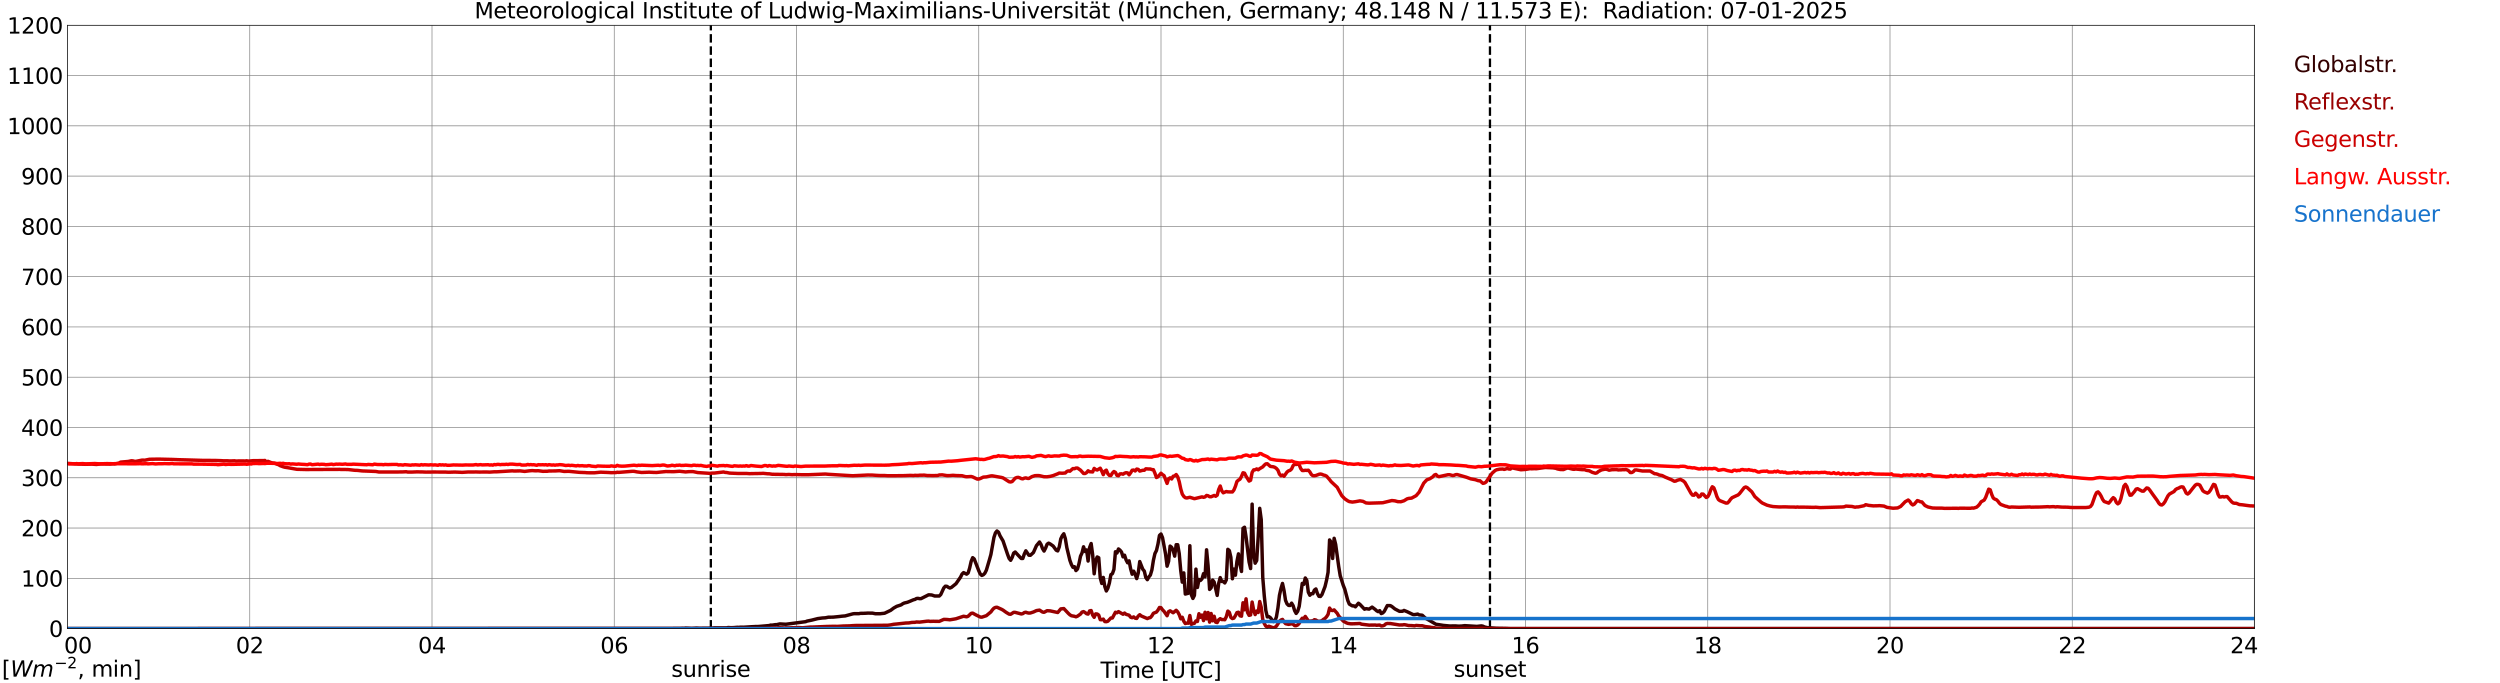 <?xml version="1.0" encoding="utf-8" standalone="no"?>
<!DOCTYPE svg PUBLIC "-//W3C//DTD SVG 1.1//EN"
  "http://www.w3.org/Graphics/SVG/1.1/DTD/svg11.dtd">
<svg xmlns:xlink="http://www.w3.org/1999/xlink" width="1085.4pt" height="296.64pt" viewBox="0 0 1085.4 296.64" xmlns="http://www.w3.org/2000/svg" version="1.1">
 <defs>
  <style type="text/css">*{stroke-linejoin: round; stroke-linecap: butt}</style>
 </defs>
 <g id="figure_1">
  <g id="patch_1">
   <path d="M 0 296.64 
L 1085.4 296.64 
L 1085.4 0 
L 0 0 
z
" style="fill: #ffffff"/>
  </g>
  <g id="axes_1">
   <g id="patch_2">
    <path d="M 29.306 272.909 
L 978.814 272.909 
L 978.814 10.976 
L 29.306 10.976 
z
" style="fill: #ffffff"/>
   </g>
   <g id="patch_3">
    <path d="M 978.814 272.909 
L 978.814 272.909 
L 978.814 10.976 
L 978.814 10.976 
z
" clip-path="url(#pf00f3e71da)" style="fill: #d3d3d3; opacity: 0.25; stroke: #d3d3d3; stroke-linejoin: miter"/>
   </g>
   <g id="matplotlib.axis_1">
    <g id="xtick_1">
     <g id="line2d_1">
      <path d="M 29.306 272.909 
L 29.306 10.976 
" clip-path="url(#pf00f3e71da)" style="fill: none; stroke: #808080; stroke-width: 0.3; stroke-linecap: square"/>
     </g>
     <g id="line2d_2"/>
     <g id="text_1">
      <!--    00 -->
      <g transform="translate(18.733 283.627) scale(0.095 -0.095)">
       <defs>
        <path id="DejaVuSans-20" transform="scale(0.016)"/>
        <path id="DejaVuSans-30" d="M 2034 4250 
Q 1547 4250 1301 3770 
Q 1056 3291 1056 2328 
Q 1056 1369 1301 889 
Q 1547 409 2034 409 
Q 2525 409 2770 889 
Q 3016 1369 3016 2328 
Q 3016 3291 2770 3770 
Q 2525 4250 2034 4250 
z
M 2034 4750 
Q 2819 4750 3233 4129 
Q 3647 3509 3647 2328 
Q 3647 1150 3233 529 
Q 2819 -91 2034 -91 
Q 1250 -91 836 529 
Q 422 1150 422 2328 
Q 422 3509 836 4129 
Q 1250 4750 2034 4750 
z
" transform="scale(0.016)"/>
       </defs>
       <use xlink:href="#DejaVuSans-20"/>
       <use xlink:href="#DejaVuSans-20" transform="translate(31.787 0)"/>
       <use xlink:href="#DejaVuSans-20" transform="translate(63.574 0)"/>
       <use xlink:href="#DejaVuSans-30" transform="translate(95.361 0)"/>
       <use xlink:href="#DejaVuSans-30" transform="translate(158.984 0)"/>
      </g>
     </g>
    </g>
    <g id="xtick_2">
     <g id="line2d_3">
      <path d="M 108.431 272.909 
L 108.431 10.976 
" clip-path="url(#pf00f3e71da)" style="fill: none; stroke: #808080; stroke-width: 0.3; stroke-linecap: square"/>
     </g>
     <g id="line2d_4"/>
     <g id="text_2">
      <!-- 02 -->
      <g transform="translate(102.387 283.627) scale(0.095 -0.095)">
       <defs>
        <path id="DejaVuSans-32" d="M 1228 531 
L 3431 531 
L 3431 0 
L 469 0 
L 469 531 
Q 828 903 1448 1529 
Q 2069 2156 2228 2338 
Q 2531 2678 2651 2914 
Q 2772 3150 2772 3378 
Q 2772 3750 2511 3984 
Q 2250 4219 1831 4219 
Q 1534 4219 1204 4116 
Q 875 4013 500 3803 
L 500 4441 
Q 881 4594 1212 4672 
Q 1544 4750 1819 4750 
Q 2544 4750 2975 4387 
Q 3406 4025 3406 3419 
Q 3406 3131 3298 2873 
Q 3191 2616 2906 2266 
Q 2828 2175 2409 1742 
Q 1991 1309 1228 531 
z
" transform="scale(0.016)"/>
       </defs>
       <use xlink:href="#DejaVuSans-30"/>
       <use xlink:href="#DejaVuSans-32" transform="translate(63.623 0)"/>
      </g>
     </g>
    </g>
    <g id="xtick_3">
     <g id="line2d_5">
      <path d="M 187.557 272.909 
L 187.557 10.976 
" clip-path="url(#pf00f3e71da)" style="fill: none; stroke: #808080; stroke-width: 0.3; stroke-linecap: square"/>
     </g>
     <g id="line2d_6"/>
     <g id="text_3">
      <!-- 04 -->
      <g transform="translate(181.513 283.627) scale(0.095 -0.095)">
       <defs>
        <path id="DejaVuSans-34" d="M 2419 4116 
L 825 1625 
L 2419 1625 
L 2419 4116 
z
M 2253 4666 
L 3047 4666 
L 3047 1625 
L 3713 1625 
L 3713 1100 
L 3047 1100 
L 3047 0 
L 2419 0 
L 2419 1100 
L 313 1100 
L 313 1709 
L 2253 4666 
z
" transform="scale(0.016)"/>
       </defs>
       <use xlink:href="#DejaVuSans-30"/>
       <use xlink:href="#DejaVuSans-34" transform="translate(63.623 0)"/>
      </g>
     </g>
    </g>
    <g id="xtick_4">
     <g id="line2d_7">
      <path d="M 266.683 272.909 
L 266.683 10.976 
" clip-path="url(#pf00f3e71da)" style="fill: none; stroke: #808080; stroke-width: 0.3; stroke-linecap: square"/>
     </g>
     <g id="line2d_8"/>
     <g id="text_4">
      <!-- 06 -->
      <g transform="translate(260.638 283.627) scale(0.095 -0.095)">
       <defs>
        <path id="DejaVuSans-36" d="M 2113 2584 
Q 1688 2584 1439 2293 
Q 1191 2003 1191 1497 
Q 1191 994 1439 701 
Q 1688 409 2113 409 
Q 2538 409 2786 701 
Q 3034 994 3034 1497 
Q 3034 2003 2786 2293 
Q 2538 2584 2113 2584 
z
M 3366 4563 
L 3366 3988 
Q 3128 4100 2886 4159 
Q 2644 4219 2406 4219 
Q 1781 4219 1451 3797 
Q 1122 3375 1075 2522 
Q 1259 2794 1537 2939 
Q 1816 3084 2150 3084 
Q 2853 3084 3261 2657 
Q 3669 2231 3669 1497 
Q 3669 778 3244 343 
Q 2819 -91 2113 -91 
Q 1303 -91 875 529 
Q 447 1150 447 2328 
Q 447 3434 972 4092 
Q 1497 4750 2381 4750 
Q 2619 4750 2861 4703 
Q 3103 4656 3366 4563 
z
" transform="scale(0.016)"/>
       </defs>
       <use xlink:href="#DejaVuSans-30"/>
       <use xlink:href="#DejaVuSans-36" transform="translate(63.623 0)"/>
      </g>
     </g>
    </g>
    <g id="xtick_5">
     <g id="line2d_9">
      <path d="M 345.808 272.909 
L 345.808 10.976 
" clip-path="url(#pf00f3e71da)" style="fill: none; stroke: #808080; stroke-width: 0.3; stroke-linecap: square"/>
     </g>
     <g id="line2d_10"/>
     <g id="text_5">
      <!-- 08 -->
      <g transform="translate(339.764 283.627) scale(0.095 -0.095)">
       <defs>
        <path id="DejaVuSans-38" d="M 2034 2216 
Q 1584 2216 1326 1975 
Q 1069 1734 1069 1313 
Q 1069 891 1326 650 
Q 1584 409 2034 409 
Q 2484 409 2743 651 
Q 3003 894 3003 1313 
Q 3003 1734 2745 1975 
Q 2488 2216 2034 2216 
z
M 1403 2484 
Q 997 2584 770 2862 
Q 544 3141 544 3541 
Q 544 4100 942 4425 
Q 1341 4750 2034 4750 
Q 2731 4750 3128 4425 
Q 3525 4100 3525 3541 
Q 3525 3141 3298 2862 
Q 3072 2584 2669 2484 
Q 3125 2378 3379 2068 
Q 3634 1759 3634 1313 
Q 3634 634 3220 271 
Q 2806 -91 2034 -91 
Q 1263 -91 848 271 
Q 434 634 434 1313 
Q 434 1759 690 2068 
Q 947 2378 1403 2484 
z
M 1172 3481 
Q 1172 3119 1398 2916 
Q 1625 2713 2034 2713 
Q 2441 2713 2670 2916 
Q 2900 3119 2900 3481 
Q 2900 3844 2670 4047 
Q 2441 4250 2034 4250 
Q 1625 4250 1398 4047 
Q 1172 3844 1172 3481 
z
" transform="scale(0.016)"/>
       </defs>
       <use xlink:href="#DejaVuSans-30"/>
       <use xlink:href="#DejaVuSans-38" transform="translate(63.623 0)"/>
      </g>
     </g>
    </g>
    <g id="xtick_6">
     <g id="line2d_11">
      <path d="M 424.934 272.909 
L 424.934 10.976 
" clip-path="url(#pf00f3e71da)" style="fill: none; stroke: #808080; stroke-width: 0.3; stroke-linecap: square"/>
     </g>
     <g id="line2d_12"/>
     <g id="text_6">
      <!-- 10 -->
      <g transform="translate(418.89 283.627) scale(0.095 -0.095)">
       <defs>
        <path id="DejaVuSans-31" d="M 794 531 
L 1825 531 
L 1825 4091 
L 703 3866 
L 703 4441 
L 1819 4666 
L 2450 4666 
L 2450 531 
L 3481 531 
L 3481 0 
L 794 0 
L 794 531 
z
" transform="scale(0.016)"/>
       </defs>
       <use xlink:href="#DejaVuSans-31"/>
       <use xlink:href="#DejaVuSans-30" transform="translate(63.623 0)"/>
      </g>
     </g>
    </g>
    <g id="xtick_7">
     <g id="line2d_13">
      <path d="M 504.06 272.909 
L 504.06 10.976 
" clip-path="url(#pf00f3e71da)" style="fill: none; stroke: #808080; stroke-width: 0.3; stroke-linecap: square"/>
     </g>
     <g id="line2d_14"/>
     <g id="text_7">
      <!-- 12 -->
      <g transform="translate(498.015 283.627) scale(0.095 -0.095)">
       <use xlink:href="#DejaVuSans-31"/>
       <use xlink:href="#DejaVuSans-32" transform="translate(63.623 0)"/>
      </g>
     </g>
    </g>
    <g id="xtick_8">
     <g id="line2d_15">
      <path d="M 583.185 272.909 
L 583.185 10.976 
" clip-path="url(#pf00f3e71da)" style="fill: none; stroke: #808080; stroke-width: 0.3; stroke-linecap: square"/>
     </g>
     <g id="line2d_16"/>
     <g id="text_8">
      <!-- 14 -->
      <g transform="translate(577.141 283.627) scale(0.095 -0.095)">
       <use xlink:href="#DejaVuSans-31"/>
       <use xlink:href="#DejaVuSans-34" transform="translate(63.623 0)"/>
      </g>
     </g>
    </g>
    <g id="xtick_9">
     <g id="line2d_17">
      <path d="M 662.311 272.909 
L 662.311 10.976 
" clip-path="url(#pf00f3e71da)" style="fill: none; stroke: #808080; stroke-width: 0.3; stroke-linecap: square"/>
     </g>
     <g id="line2d_18"/>
     <g id="text_9">
      <!-- 16 -->
      <g transform="translate(656.267 283.627) scale(0.095 -0.095)">
       <use xlink:href="#DejaVuSans-31"/>
       <use xlink:href="#DejaVuSans-36" transform="translate(63.623 0)"/>
      </g>
     </g>
    </g>
    <g id="xtick_10">
     <g id="line2d_19">
      <path d="M 741.437 272.909 
L 741.437 10.976 
" clip-path="url(#pf00f3e71da)" style="fill: none; stroke: #808080; stroke-width: 0.3; stroke-linecap: square"/>
     </g>
     <g id="line2d_20"/>
     <g id="text_10">
      <!-- 18 -->
      <g transform="translate(735.392 283.627) scale(0.095 -0.095)">
       <use xlink:href="#DejaVuSans-31"/>
       <use xlink:href="#DejaVuSans-38" transform="translate(63.623 0)"/>
      </g>
     </g>
    </g>
    <g id="xtick_11">
     <g id="line2d_21">
      <path d="M 820.562 272.909 
L 820.562 10.976 
" clip-path="url(#pf00f3e71da)" style="fill: none; stroke: #808080; stroke-width: 0.3; stroke-linecap: square"/>
     </g>
     <g id="line2d_22"/>
     <g id="text_11">
      <!-- 20 -->
      <g transform="translate(814.518 283.627) scale(0.095 -0.095)">
       <use xlink:href="#DejaVuSans-32"/>
       <use xlink:href="#DejaVuSans-30" transform="translate(63.623 0)"/>
      </g>
     </g>
    </g>
    <g id="xtick_12">
     <g id="line2d_23">
      <path d="M 899.688 272.909 
L 899.688 10.976 
" clip-path="url(#pf00f3e71da)" style="fill: none; stroke: #808080; stroke-width: 0.3; stroke-linecap: square"/>
     </g>
     <g id="line2d_24"/>
     <g id="text_12">
      <!-- 22 -->
      <g transform="translate(893.644 283.627) scale(0.095 -0.095)">
       <use xlink:href="#DejaVuSans-32"/>
       <use xlink:href="#DejaVuSans-32" transform="translate(63.623 0)"/>
      </g>
     </g>
    </g>
    <g id="xtick_13">
     <g id="line2d_25">
      <path d="M 978.814 272.909 
L 978.814 10.976 
" clip-path="url(#pf00f3e71da)" style="fill: none; stroke: #808080; stroke-width: 0.3; stroke-linecap: square"/>
     </g>
     <g id="line2d_26"/>
     <g id="text_13">
      <!-- 24    -->
      <g transform="translate(968.241 283.627) scale(0.095 -0.095)">
       <use xlink:href="#DejaVuSans-32"/>
       <use xlink:href="#DejaVuSans-34" transform="translate(63.623 0)"/>
       <use xlink:href="#DejaVuSans-20" transform="translate(127.246 0)"/>
       <use xlink:href="#DejaVuSans-20" transform="translate(159.033 0)"/>
       <use xlink:href="#DejaVuSans-20" transform="translate(190.82 0)"/>
      </g>
     </g>
    </g>
    <g id="text_14">
     <!-- Time [UTC] -->
     <g transform="translate(477.806 294.322) scale(0.095 -0.095)">
      <defs>
       <path id="DejaVuSans-54" d="M -19 4666 
L 3928 4666 
L 3928 4134 
L 2272 4134 
L 2272 0 
L 1638 0 
L 1638 4134 
L -19 4134 
L -19 4666 
z
" transform="scale(0.016)"/>
       <path id="DejaVuSans-69" d="M 603 3500 
L 1178 3500 
L 1178 0 
L 603 0 
L 603 3500 
z
M 603 4863 
L 1178 4863 
L 1178 4134 
L 603 4134 
L 603 4863 
z
" transform="scale(0.016)"/>
       <path id="DejaVuSans-6d" d="M 3328 2828 
Q 3544 3216 3844 3400 
Q 4144 3584 4550 3584 
Q 5097 3584 5394 3201 
Q 5691 2819 5691 2113 
L 5691 0 
L 5113 0 
L 5113 2094 
Q 5113 2597 4934 2840 
Q 4756 3084 4391 3084 
Q 3944 3084 3684 2787 
Q 3425 2491 3425 1978 
L 3425 0 
L 2847 0 
L 2847 2094 
Q 2847 2600 2669 2842 
Q 2491 3084 2119 3084 
Q 1678 3084 1418 2786 
Q 1159 2488 1159 1978 
L 1159 0 
L 581 0 
L 581 3500 
L 1159 3500 
L 1159 2956 
Q 1356 3278 1631 3431 
Q 1906 3584 2284 3584 
Q 2666 3584 2933 3390 
Q 3200 3197 3328 2828 
z
" transform="scale(0.016)"/>
       <path id="DejaVuSans-65" d="M 3597 1894 
L 3597 1613 
L 953 1613 
Q 991 1019 1311 708 
Q 1631 397 2203 397 
Q 2534 397 2845 478 
Q 3156 559 3463 722 
L 3463 178 
Q 3153 47 2828 -22 
Q 2503 -91 2169 -91 
Q 1331 -91 842 396 
Q 353 884 353 1716 
Q 353 2575 817 3079 
Q 1281 3584 2069 3584 
Q 2775 3584 3186 3129 
Q 3597 2675 3597 1894 
z
M 3022 2063 
Q 3016 2534 2758 2815 
Q 2500 3097 2075 3097 
Q 1594 3097 1305 2825 
Q 1016 2553 972 2059 
L 3022 2063 
z
" transform="scale(0.016)"/>
       <path id="DejaVuSans-5b" d="M 550 4863 
L 1875 4863 
L 1875 4416 
L 1125 4416 
L 1125 -397 
L 1875 -397 
L 1875 -844 
L 550 -844 
L 550 4863 
z
" transform="scale(0.016)"/>
       <path id="DejaVuSans-55" d="M 556 4666 
L 1191 4666 
L 1191 1831 
Q 1191 1081 1462 751 
Q 1734 422 2344 422 
Q 2950 422 3222 751 
Q 3494 1081 3494 1831 
L 3494 4666 
L 4128 4666 
L 4128 1753 
Q 4128 841 3676 375 
Q 3225 -91 2344 -91 
Q 1459 -91 1007 375 
Q 556 841 556 1753 
L 556 4666 
z
" transform="scale(0.016)"/>
       <path id="DejaVuSans-43" d="M 4122 4306 
L 4122 3641 
Q 3803 3938 3442 4084 
Q 3081 4231 2675 4231 
Q 1875 4231 1450 3742 
Q 1025 3253 1025 2328 
Q 1025 1406 1450 917 
Q 1875 428 2675 428 
Q 3081 428 3442 575 
Q 3803 722 4122 1019 
L 4122 359 
Q 3791 134 3420 21 
Q 3050 -91 2638 -91 
Q 1578 -91 968 557 
Q 359 1206 359 2328 
Q 359 3453 968 4101 
Q 1578 4750 2638 4750 
Q 3056 4750 3426 4639 
Q 3797 4528 4122 4306 
z
" transform="scale(0.016)"/>
       <path id="DejaVuSans-5d" d="M 1947 4863 
L 1947 -844 
L 622 -844 
L 622 -397 
L 1369 -397 
L 1369 4416 
L 622 4416 
L 622 4863 
L 1947 4863 
z
" transform="scale(0.016)"/>
      </defs>
      <use xlink:href="#DejaVuSans-54"/>
      <use xlink:href="#DejaVuSans-69" transform="translate(57.959 0)"/>
      <use xlink:href="#DejaVuSans-6d" transform="translate(85.742 0)"/>
      <use xlink:href="#DejaVuSans-65" transform="translate(183.154 0)"/>
      <use xlink:href="#DejaVuSans-20" transform="translate(244.678 0)"/>
      <use xlink:href="#DejaVuSans-5b" transform="translate(276.465 0)"/>
      <use xlink:href="#DejaVuSans-55" transform="translate(315.479 0)"/>
      <use xlink:href="#DejaVuSans-54" transform="translate(388.672 0)"/>
      <use xlink:href="#DejaVuSans-43" transform="translate(443.881 0)"/>
      <use xlink:href="#DejaVuSans-5d" transform="translate(513.705 0)"/>
     </g>
    </g>
   </g>
   <g id="matplotlib.axis_2">
    <g id="ytick_1">
     <g id="line2d_27">
      <path d="M 29.306 272.909 
L 978.814 272.909 
" clip-path="url(#pf00f3e71da)" style="fill: none; stroke: #808080; stroke-width: 0.3; stroke-linecap: square"/>
     </g>
     <g id="line2d_28"/>
     <g id="text_15">
      <!-- 0 -->
      <g transform="translate(21.261 276.518) scale(0.095 -0.095)">
       <use xlink:href="#DejaVuSans-30"/>
      </g>
     </g>
    </g>
    <g id="ytick_2">
     <g id="line2d_29">
      <path d="M 29.306 251.081 
L 978.814 251.081 
" clip-path="url(#pf00f3e71da)" style="fill: none; stroke: #808080; stroke-width: 0.3; stroke-linecap: square"/>
     </g>
     <g id="line2d_30"/>
     <g id="text_16">
      <!-- 100 -->
      <g transform="translate(9.173 254.69) scale(0.095 -0.095)">
       <use xlink:href="#DejaVuSans-31"/>
       <use xlink:href="#DejaVuSans-30" transform="translate(63.623 0)"/>
       <use xlink:href="#DejaVuSans-30" transform="translate(127.246 0)"/>
      </g>
     </g>
    </g>
    <g id="ytick_3">
     <g id="line2d_31">
      <path d="M 29.306 229.253 
L 978.814 229.253 
" clip-path="url(#pf00f3e71da)" style="fill: none; stroke: #808080; stroke-width: 0.3; stroke-linecap: square"/>
     </g>
     <g id="line2d_32"/>
     <g id="text_17">
      <!-- 200 -->
      <g transform="translate(9.173 232.863) scale(0.095 -0.095)">
       <use xlink:href="#DejaVuSans-32"/>
       <use xlink:href="#DejaVuSans-30" transform="translate(63.623 0)"/>
       <use xlink:href="#DejaVuSans-30" transform="translate(127.246 0)"/>
      </g>
     </g>
    </g>
    <g id="ytick_4">
     <g id="line2d_33">
      <path d="M 29.306 207.426 
L 978.814 207.426 
" clip-path="url(#pf00f3e71da)" style="fill: none; stroke: #808080; stroke-width: 0.3; stroke-linecap: square"/>
     </g>
     <g id="line2d_34"/>
     <g id="text_18">
      <!-- 300 -->
      <g transform="translate(9.173 211.035) scale(0.095 -0.095)">
       <defs>
        <path id="DejaVuSans-33" d="M 2597 2516 
Q 3050 2419 3304 2112 
Q 3559 1806 3559 1356 
Q 3559 666 3084 287 
Q 2609 -91 1734 -91 
Q 1441 -91 1130 -33 
Q 819 25 488 141 
L 488 750 
Q 750 597 1062 519 
Q 1375 441 1716 441 
Q 2309 441 2620 675 
Q 2931 909 2931 1356 
Q 2931 1769 2642 2001 
Q 2353 2234 1838 2234 
L 1294 2234 
L 1294 2753 
L 1863 2753 
Q 2328 2753 2575 2939 
Q 2822 3125 2822 3475 
Q 2822 3834 2567 4026 
Q 2313 4219 1838 4219 
Q 1578 4219 1281 4162 
Q 984 4106 628 3988 
L 628 4550 
Q 988 4650 1302 4700 
Q 1616 4750 1894 4750 
Q 2613 4750 3031 4423 
Q 3450 4097 3450 3541 
Q 3450 3153 3228 2886 
Q 3006 2619 2597 2516 
z
" transform="scale(0.016)"/>
       </defs>
       <use xlink:href="#DejaVuSans-33"/>
       <use xlink:href="#DejaVuSans-30" transform="translate(63.623 0)"/>
       <use xlink:href="#DejaVuSans-30" transform="translate(127.246 0)"/>
      </g>
     </g>
    </g>
    <g id="ytick_5">
     <g id="line2d_35">
      <path d="M 29.306 185.598 
L 978.814 185.598 
" clip-path="url(#pf00f3e71da)" style="fill: none; stroke: #808080; stroke-width: 0.3; stroke-linecap: square"/>
     </g>
     <g id="line2d_36"/>
     <g id="text_19">
      <!-- 400 -->
      <g transform="translate(9.173 189.207) scale(0.095 -0.095)">
       <use xlink:href="#DejaVuSans-34"/>
       <use xlink:href="#DejaVuSans-30" transform="translate(63.623 0)"/>
       <use xlink:href="#DejaVuSans-30" transform="translate(127.246 0)"/>
      </g>
     </g>
    </g>
    <g id="ytick_6">
     <g id="line2d_37">
      <path d="M 29.306 163.77 
L 978.814 163.77 
" clip-path="url(#pf00f3e71da)" style="fill: none; stroke: #808080; stroke-width: 0.3; stroke-linecap: square"/>
     </g>
     <g id="line2d_38"/>
     <g id="text_20">
      <!-- 500 -->
      <g transform="translate(9.173 167.379) scale(0.095 -0.095)">
       <defs>
        <path id="DejaVuSans-35" d="M 691 4666 
L 3169 4666 
L 3169 4134 
L 1269 4134 
L 1269 2991 
Q 1406 3038 1543 3061 
Q 1681 3084 1819 3084 
Q 2600 3084 3056 2656 
Q 3513 2228 3513 1497 
Q 3513 744 3044 326 
Q 2575 -91 1722 -91 
Q 1428 -91 1123 -41 
Q 819 9 494 109 
L 494 744 
Q 775 591 1075 516 
Q 1375 441 1709 441 
Q 2250 441 2565 725 
Q 2881 1009 2881 1497 
Q 2881 1984 2565 2268 
Q 2250 2553 1709 2553 
Q 1456 2553 1204 2497 
Q 953 2441 691 2322 
L 691 4666 
z
" transform="scale(0.016)"/>
       </defs>
       <use xlink:href="#DejaVuSans-35"/>
       <use xlink:href="#DejaVuSans-30" transform="translate(63.623 0)"/>
       <use xlink:href="#DejaVuSans-30" transform="translate(127.246 0)"/>
      </g>
     </g>
    </g>
    <g id="ytick_7">
     <g id="line2d_39">
      <path d="M 29.306 141.942 
L 978.814 141.942 
" clip-path="url(#pf00f3e71da)" style="fill: none; stroke: #808080; stroke-width: 0.3; stroke-linecap: square"/>
     </g>
     <g id="line2d_40"/>
     <g id="text_21">
      <!-- 600 -->
      <g transform="translate(9.173 145.551) scale(0.095 -0.095)">
       <use xlink:href="#DejaVuSans-36"/>
       <use xlink:href="#DejaVuSans-30" transform="translate(63.623 0)"/>
       <use xlink:href="#DejaVuSans-30" transform="translate(127.246 0)"/>
      </g>
     </g>
    </g>
    <g id="ytick_8">
     <g id="line2d_41">
      <path d="M 29.306 120.114 
L 978.814 120.114 
" clip-path="url(#pf00f3e71da)" style="fill: none; stroke: #808080; stroke-width: 0.3; stroke-linecap: square"/>
     </g>
     <g id="line2d_42"/>
     <g id="text_22">
      <!-- 700 -->
      <g transform="translate(9.173 123.724) scale(0.095 -0.095)">
       <defs>
        <path id="DejaVuSans-37" d="M 525 4666 
L 3525 4666 
L 3525 4397 
L 1831 0 
L 1172 0 
L 2766 4134 
L 525 4134 
L 525 4666 
z
" transform="scale(0.016)"/>
       </defs>
       <use xlink:href="#DejaVuSans-37"/>
       <use xlink:href="#DejaVuSans-30" transform="translate(63.623 0)"/>
       <use xlink:href="#DejaVuSans-30" transform="translate(127.246 0)"/>
      </g>
     </g>
    </g>
    <g id="ytick_9">
     <g id="line2d_43">
      <path d="M 29.306 98.287 
L 978.814 98.287 
" clip-path="url(#pf00f3e71da)" style="fill: none; stroke: #808080; stroke-width: 0.3; stroke-linecap: square"/>
     </g>
     <g id="line2d_44"/>
     <g id="text_23">
      <!-- 800 -->
      <g transform="translate(9.173 101.896) scale(0.095 -0.095)">
       <use xlink:href="#DejaVuSans-38"/>
       <use xlink:href="#DejaVuSans-30" transform="translate(63.623 0)"/>
       <use xlink:href="#DejaVuSans-30" transform="translate(127.246 0)"/>
      </g>
     </g>
    </g>
    <g id="ytick_10">
     <g id="line2d_45">
      <path d="M 29.306 76.459 
L 978.814 76.459 
" clip-path="url(#pf00f3e71da)" style="fill: none; stroke: #808080; stroke-width: 0.3; stroke-linecap: square"/>
     </g>
     <g id="line2d_46"/>
     <g id="text_24">
      <!-- 900 -->
      <g transform="translate(9.173 80.068) scale(0.095 -0.095)">
       <defs>
        <path id="DejaVuSans-39" d="M 703 97 
L 703 672 
Q 941 559 1184 500 
Q 1428 441 1663 441 
Q 2288 441 2617 861 
Q 2947 1281 2994 2138 
Q 2813 1869 2534 1725 
Q 2256 1581 1919 1581 
Q 1219 1581 811 2004 
Q 403 2428 403 3163 
Q 403 3881 828 4315 
Q 1253 4750 1959 4750 
Q 2769 4750 3195 4129 
Q 3622 3509 3622 2328 
Q 3622 1225 3098 567 
Q 2575 -91 1691 -91 
Q 1453 -91 1209 -44 
Q 966 3 703 97 
z
M 1959 2075 
Q 2384 2075 2632 2365 
Q 2881 2656 2881 3163 
Q 2881 3666 2632 3958 
Q 2384 4250 1959 4250 
Q 1534 4250 1286 3958 
Q 1038 3666 1038 3163 
Q 1038 2656 1286 2365 
Q 1534 2075 1959 2075 
z
" transform="scale(0.016)"/>
       </defs>
       <use xlink:href="#DejaVuSans-39"/>
       <use xlink:href="#DejaVuSans-30" transform="translate(63.623 0)"/>
       <use xlink:href="#DejaVuSans-30" transform="translate(127.246 0)"/>
      </g>
     </g>
    </g>
    <g id="ytick_11">
     <g id="line2d_47">
      <path d="M 29.306 54.631 
L 978.814 54.631 
" clip-path="url(#pf00f3e71da)" style="fill: none; stroke: #808080; stroke-width: 0.3; stroke-linecap: square"/>
     </g>
     <g id="line2d_48"/>
     <g id="text_25">
      <!-- 1000 -->
      <g transform="translate(3.128 58.24) scale(0.095 -0.095)">
       <use xlink:href="#DejaVuSans-31"/>
       <use xlink:href="#DejaVuSans-30" transform="translate(63.623 0)"/>
       <use xlink:href="#DejaVuSans-30" transform="translate(127.246 0)"/>
       <use xlink:href="#DejaVuSans-30" transform="translate(190.869 0)"/>
      </g>
     </g>
    </g>
    <g id="ytick_12">
     <g id="line2d_49">
      <path d="M 29.306 32.803 
L 978.814 32.803 
" clip-path="url(#pf00f3e71da)" style="fill: none; stroke: #808080; stroke-width: 0.3; stroke-linecap: square"/>
     </g>
     <g id="line2d_50"/>
     <g id="text_26">
      <!-- 1100 -->
      <g transform="translate(3.128 36.413) scale(0.095 -0.095)">
       <use xlink:href="#DejaVuSans-31"/>
       <use xlink:href="#DejaVuSans-31" transform="translate(63.623 0)"/>
       <use xlink:href="#DejaVuSans-30" transform="translate(127.246 0)"/>
       <use xlink:href="#DejaVuSans-30" transform="translate(190.869 0)"/>
      </g>
     </g>
    </g>
    <g id="ytick_13">
     <g id="line2d_51">
      <path d="M 29.306 10.976 
L 978.814 10.976 
" clip-path="url(#pf00f3e71da)" style="fill: none; stroke: #808080; stroke-width: 0.3; stroke-linecap: square"/>
     </g>
     <g id="line2d_52"/>
     <g id="text_27">
      <!-- 1200 -->
      <g transform="translate(3.128 14.585) scale(0.095 -0.095)">
       <use xlink:href="#DejaVuSans-31"/>
       <use xlink:href="#DejaVuSans-32" transform="translate(63.623 0)"/>
       <use xlink:href="#DejaVuSans-30" transform="translate(127.246 0)"/>
       <use xlink:href="#DejaVuSans-30" transform="translate(190.869 0)"/>
      </g>
     </g>
    </g>
   </g>
   <g id="line2d_53">
    <path d="M 308.619 272.909 
L 308.619 10.976 
" clip-path="url(#pf00f3e71da)" style="fill: none; stroke-dasharray: 3.7,1.6; stroke-dashoffset: 0; stroke: #000000"/>
   </g>
   <g id="line2d_54">
    <path d="M 646.882 272.909 
L 646.882 10.976 
" clip-path="url(#pf00f3e71da)" style="fill: none; stroke-dasharray: 3.7,1.6; stroke-dashoffset: 0; stroke: #000000"/>
   </g>
   <g id="line2d_55">
    <path d="M 29.306 272.909 
L 295.036 272.867 
L 296.355 272.787 
L 297.014 272.828 
L 297.674 272.706 
L 300.311 272.848 
L 301.63 272.767 
L 302.289 272.706 
L 303.608 272.787 
L 306.905 272.767 
L 308.883 272.725 
L 310.202 272.584 
L 315.477 272.584 
L 316.136 272.442 
L 317.455 272.522 
L 318.774 272.461 
L 320.093 272.341 
L 320.752 272.381 
L 321.411 272.3 
L 322.73 272.319 
L 326.027 272.119 
L 328.005 272.016 
L 329.324 271.996 
L 333.94 271.59 
L 334.599 271.387 
L 335.258 271.409 
L 336.577 271.206 
L 337.236 271.187 
L 338.555 270.881 
L 341.193 271.023 
L 349.765 269.91 
L 350.424 269.646 
L 352.402 269.24 
L 355.04 268.572 
L 357.018 268.308 
L 358.337 268.227 
L 359.655 267.963 
L 361.634 267.943 
L 364.271 267.679 
L 365.59 267.517 
L 366.909 267.415 
L 370.206 266.524 
L 370.865 266.424 
L 372.843 266.443 
L 373.502 266.302 
L 375.481 266.26 
L 376.799 266.179 
L 378.777 266.199 
L 380.096 266.463 
L 382.074 266.463 
L 384.053 266.24 
L 386.69 264.983 
L 388.009 263.99 
L 389.328 263.241 
L 390.646 262.816 
L 391.306 262.571 
L 391.965 262.106 
L 392.624 261.803 
L 393.943 261.497 
L 395.262 260.971 
L 396.581 260.404 
L 397.24 260.242 
L 397.899 259.856 
L 398.559 259.775 
L 399.218 259.917 
L 399.878 259.897 
L 403.175 258.234 
L 404.493 258.317 
L 405.812 258.762 
L 407.79 258.762 
L 408.45 258.114 
L 409.768 255.235 
L 410.428 254.506 
L 411.087 254.545 
L 411.746 254.993 
L 412.406 255.296 
L 413.065 255.032 
L 415.043 253.432 
L 417.022 250.575 
L 417.681 249.237 
L 418.34 248.608 
L 419.659 249.276 
L 420.318 248.769 
L 420.978 246.641 
L 421.637 243.723 
L 422.297 242.123 
L 422.956 242.669 
L 424.934 247.776 
L 425.593 249.217 
L 426.253 249.824 
L 426.912 249.54 
L 427.572 248.872 
L 428.231 247.554 
L 429.55 243.094 
L 430.209 240.743 
L 431.528 233.346 
L 432.187 231.34 
L 432.847 230.53 
L 433.506 231.056 
L 434.165 232.617 
L 435.484 234.867 
L 437.462 240.724 
L 438.122 242.468 
L 438.781 243.258 
L 439.44 242.02 
L 440.1 240.117 
L 440.759 239.669 
L 442.737 241.798 
L 443.397 242.468 
L 444.056 242.468 
L 444.716 240.521 
L 445.375 239.143 
L 446.694 241.049 
L 447.353 241.088 
L 448.672 239.872 
L 449.991 236.893 
L 451.309 235.313 
L 451.969 236.406 
L 452.628 238.17 
L 453.287 239.244 
L 453.947 237.967 
L 454.606 236.286 
L 455.266 235.819 
L 455.925 236.144 
L 457.244 237.076 
L 458.563 238.879 
L 459.222 239.183 
L 459.881 237.461 
L 460.541 233.975 
L 461.2 232.597 
L 461.859 231.746 
L 462.519 233.813 
L 463.178 237.764 
L 464.497 243.258 
L 465.156 245.081 
L 465.816 246.296 
L 466.475 246.034 
L 467.134 247.715 
L 467.794 247.047 
L 468.453 244.696 
L 469.113 241.475 
L 469.772 240.056 
L 470.431 237.399 
L 471.091 239.427 
L 471.75 238.757 
L 472.409 243.581 
L 473.069 237.705 
L 473.728 235.981 
L 474.388 240.826 
L 475.047 249.114 
L 475.706 243.419 
L 476.366 241.817 
L 477.025 242.162 
L 477.685 250.878 
L 478.344 253.31 
L 479.003 250.695 
L 479.663 254.667 
L 480.322 256.573 
L 480.981 255.396 
L 481.641 253.148 
L 482.3 249.501 
L 482.96 249.075 
L 483.619 247.231 
L 484.278 239.549 
L 484.938 240.095 
L 485.597 238.331 
L 486.256 238.86 
L 486.916 239.669 
L 487.575 241.758 
L 488.235 241.049 
L 488.894 243.075 
L 489.553 244.332 
L 490.213 243.5 
L 490.872 246.947 
L 491.532 249.298 
L 492.191 247.979 
L 492.85 249.337 
L 493.51 251.201 
L 494.169 248.811 
L 494.828 243.804 
L 496.147 247.148 
L 496.807 247.94 
L 497.466 250.736 
L 498.125 251.668 
L 498.785 250.492 
L 499.444 249.662 
L 500.103 247.431 
L 500.763 243.258 
L 501.422 240.318 
L 502.082 239.021 
L 502.741 236.225 
L 503.4 232.436 
L 504.06 231.846 
L 504.719 233.407 
L 506.038 240.521 
L 506.697 245.812 
L 507.357 243.703 
L 508.016 237.096 
L 508.675 237.622 
L 509.335 238.94 
L 509.994 241.453 
L 510.654 236.489 
L 511.313 236.509 
L 511.972 240.34 
L 512.632 247.798 
L 513.291 252.742 
L 513.95 248.73 
L 514.61 257.911 
L 515.929 257.566 
L 516.588 236.934 
L 517.247 258.234 
L 517.907 259.817 
L 518.566 258.498 
L 519.226 247.089 
L 519.885 255.032 
L 520.544 251.587 
L 521.204 251.993 
L 521.863 251.304 
L 522.522 249.053 
L 523.182 250.433 
L 523.841 238.698 
L 524.501 245.609 
L 525.16 255.905 
L 525.819 255.196 
L 526.479 251.852 
L 527.138 252.703 
L 528.457 258.498 
L 529.116 253.229 
L 529.776 250.775 
L 530.435 252.439 
L 531.094 252.439 
L 531.754 253.087 
L 532.413 251.729 
L 533.073 238.495 
L 533.732 239.041 
L 534.391 241.94 
L 535.051 251.284 
L 535.71 247.067 
L 536.369 249.723 
L 537.029 243.764 
L 537.688 240.46 
L 538.348 245 
L 539.007 248.102 
L 539.666 229.373 
L 540.326 228.908 
L 540.985 233.123 
L 542.304 243.987 
L 542.963 246.844 
L 543.623 218.876 
L 544.282 240.42 
L 544.941 244.513 
L 545.601 243.378 
L 546.26 233.165 
L 546.919 220.699 
L 547.579 225.604 
L 548.238 250.695 
L 548.898 258.721 
L 549.557 264.983 
L 550.216 267.84 
L 550.876 267.699 
L 551.535 268.166 
L 552.854 269.849 
L 553.513 269.626 
L 554.173 267.821 
L 554.832 263.89 
L 555.491 258.437 
L 556.151 255.499 
L 556.81 253.31 
L 557.47 256.37 
L 558.129 260.668 
L 558.788 262.207 
L 559.448 262.835 
L 560.107 262.877 
L 560.766 261.862 
L 561.426 262.977 
L 562.085 265.125 
L 562.745 266.321 
L 563.404 265.409 
L 564.063 263.261 
L 565.382 253.29 
L 566.042 253.696 
L 566.701 250.939 
L 567.36 251.972 
L 568.02 257.099 
L 568.679 258.437 
L 569.338 257.728 
L 569.998 257.769 
L 570.657 256.189 
L 571.317 255.702 
L 571.976 257.708 
L 572.635 258.904 
L 573.295 258.965 
L 573.954 258.114 
L 575.273 254.667 
L 575.932 251.91 
L 576.592 248.486 
L 577.251 234.42 
L 577.91 235.374 
L 578.57 242.468 
L 579.229 233.711 
L 579.889 236.347 
L 581.207 245.932 
L 581.867 249.966 
L 583.185 254.122 
L 583.845 255.783 
L 585.164 260.727 
L 585.823 262.287 
L 587.142 263.058 
L 587.801 263.038 
L 588.46 263.464 
L 589.779 261.903 
L 590.439 262.41 
L 592.417 264.496 
L 593.076 264.254 
L 594.395 264.457 
L 595.714 263.586 
L 597.032 264.579 
L 597.692 265.186 
L 598.351 265.551 
L 599.011 265.125 
L 599.67 266.382 
L 600.329 266.118 
L 600.989 265.431 
L 602.307 262.916 
L 603.626 262.938 
L 604.286 263.302 
L 605.604 264.376 
L 607.582 265.409 
L 608.901 265.389 
L 609.561 265.025 
L 610.879 265.551 
L 613.517 266.828 
L 614.176 266.849 
L 615.495 266.605 
L 616.154 266.969 
L 617.473 267.092 
L 618.792 268.327 
L 620.77 269.462 
L 623.408 271.023 
L 624.726 271.206 
L 626.705 271.529 
L 629.342 271.774 
L 631.98 271.754 
L 633.298 271.855 
L 634.617 271.793 
L 635.936 271.632 
L 641.211 271.955 
L 643.189 271.732 
L 643.848 271.874 
L 644.508 272.199 
L 645.827 272.503 
L 649.783 272.767 
L 653.739 272.828 
L 655.717 272.909 
L 978.154 272.909 
L 978.154 272.909 
" clip-path="url(#pf00f3e71da)" style="fill: none; stroke: #330000; stroke-width: 1.5; stroke-linecap: square"/>
   </g>
   <g id="line2d_56">
    <path d="M 29.306 272.909 
L 331.961 272.839 
L 336.577 272.575 
L 337.236 272.636 
L 337.896 272.514 
L 339.874 272.575 
L 340.533 272.656 
L 341.193 272.575 
L 342.512 272.597 
L 343.83 272.536 
L 345.149 272.514 
L 346.468 272.433 
L 347.787 272.514 
L 348.446 272.555 
L 351.743 272.252 
L 353.062 272.23 
L 357.018 272.068 
L 358.996 271.988 
L 361.634 271.927 
L 363.612 271.946 
L 366.249 271.785 
L 368.887 271.724 
L 370.206 271.623 
L 371.524 271.562 
L 385.371 271.462 
L 386.69 271.298 
L 388.009 271.036 
L 389.328 270.914 
L 393.284 270.488 
L 394.603 270.447 
L 395.921 270.224 
L 397.24 270.185 
L 397.899 270.043 
L 399.218 270.102 
L 402.515 269.698 
L 403.175 269.676 
L 403.834 269.779 
L 405.153 269.737 
L 406.471 269.759 
L 407.79 269.779 
L 409.768 268.908 
L 411.087 268.947 
L 412.406 269.089 
L 414.384 268.766 
L 415.043 268.644 
L 418.34 267.55 
L 419.659 267.792 
L 420.318 267.55 
L 421.637 266.293 
L 422.297 266.19 
L 423.615 266.921 
L 425.593 267.893 
L 426.253 267.954 
L 428.231 267.306 
L 430.209 265.664 
L 430.869 264.752 
L 431.528 264.042 
L 432.187 263.719 
L 432.847 263.639 
L 434.825 264.529 
L 435.484 264.894 
L 436.803 265.848 
L 438.122 266.638 
L 438.781 266.699 
L 440.1 265.848 
L 440.759 265.867 
L 443.397 266.557 
L 444.056 266.415 
L 444.716 265.948 
L 445.375 265.806 
L 446.034 266.048 
L 446.694 266.171 
L 447.353 266.131 
L 448.672 265.706 
L 449.991 265.097 
L 451.309 264.894 
L 452.628 265.725 
L 453.287 265.848 
L 454.606 265.138 
L 455.925 265.219 
L 459.222 265.928 
L 460.541 264.368 
L 461.859 264.206 
L 463.838 266.312 
L 464.497 266.921 
L 465.156 267.325 
L 466.475 267.57 
L 467.134 267.792 
L 467.794 267.528 
L 469.113 266.596 
L 469.772 265.745 
L 470.431 265.542 
L 471.091 265.928 
L 471.75 266.454 
L 472.409 266.616 
L 473.069 265.219 
L 473.728 265.077 
L 474.388 267.041 
L 475.047 268.015 
L 475.706 266.515 
L 476.366 266.577 
L 477.025 267.041 
L 477.685 269.028 
L 478.344 269.069 
L 479.003 268.786 
L 479.663 269.859 
L 480.322 269.921 
L 480.981 269.718 
L 482.3 268.318 
L 482.96 268.299 
L 484.278 265.806 
L 484.938 266.048 
L 485.597 265.542 
L 487.575 266.677 
L 488.235 266.171 
L 488.894 266.718 
L 490.213 267.103 
L 490.872 267.976 
L 491.532 268.177 
L 492.191 267.834 
L 492.85 268.401 
L 493.51 268.502 
L 494.169 267.489 
L 494.828 266.88 
L 495.488 267.428 
L 498.125 268.563 
L 498.785 268.259 
L 499.444 268.137 
L 500.103 267.367 
L 500.763 266.251 
L 502.082 265.745 
L 502.741 264.894 
L 503.4 263.739 
L 504.06 263.839 
L 504.719 264.752 
L 505.379 265.422 
L 506.697 267.325 
L 507.357 265.542 
L 508.016 265.197 
L 509.335 266.029 
L 510.654 264.974 
L 511.313 265.664 
L 511.972 266.86 
L 512.632 268.663 
L 513.291 267.995 
L 513.95 269.718 
L 514.61 270.711 
L 515.269 270.527 
L 515.929 270.569 
L 516.588 267.244 
L 517.247 271.075 
L 517.907 270.752 
L 518.566 270.61 
L 519.226 269.576 
L 519.885 269.818 
L 520.544 266.454 
L 521.204 268.015 
L 521.863 267.022 
L 522.522 269.434 
L 523.182 265.826 
L 523.841 268.685 
L 524.501 265.928 
L 525.16 270.102 
L 525.819 266.354 
L 526.479 269.534 
L 527.138 267.55 
L 527.797 270.124 
L 528.457 270.285 
L 529.116 269.089 
L 529.776 268.602 
L 530.435 269.008 
L 531.094 268.969 
L 531.754 269.069 
L 532.413 267.751 
L 533.073 265.319 
L 533.732 265.867 
L 534.391 268.056 
L 535.051 268.563 
L 535.71 268.36 
L 536.369 267.286 
L 537.029 265.968 
L 537.688 265.806 
L 538.348 267.347 
L 539.007 267.528 
L 539.666 261.692 
L 540.326 264.752 
L 540.985 259.989 
L 541.644 265.928 
L 542.304 267.164 
L 542.963 266.983 
L 543.623 261.388 
L 544.282 264.874 
L 544.941 266.819 
L 545.601 265.28 
L 546.26 265.928 
L 546.919 261.165 
L 547.579 263.678 
L 548.238 268.969 
L 548.898 270.691 
L 549.557 271.846 
L 550.216 272.191 
L 550.876 271.865 
L 552.854 272.575 
L 553.513 272.352 
L 554.173 271.846 
L 555.491 269.779 
L 556.151 269.192 
L 556.81 268.927 
L 557.47 269.96 
L 558.129 270.772 
L 559.448 271.075 
L 560.766 270.811 
L 561.426 271.014 
L 562.085 271.623 
L 562.745 271.643 
L 563.404 271.32 
L 564.063 270.63 
L 564.723 269.353 
L 565.382 268.421 
L 566.042 268.563 
L 566.701 267.631 
L 568.02 269.576 
L 568.679 269.718 
L 569.338 269.576 
L 569.998 269.556 
L 570.657 269.05 
L 571.317 269.192 
L 571.976 269.637 
L 572.635 269.759 
L 573.295 269.698 
L 573.954 269.434 
L 574.613 268.886 
L 575.273 268.502 
L 575.932 267.773 
L 576.592 266.758 
L 577.251 264.003 
L 577.91 264.935 
L 578.57 265.097 
L 579.229 264.793 
L 580.548 266.273 
L 581.207 267.428 
L 583.185 269.637 
L 584.504 270.386 
L 585.164 270.65 
L 586.482 270.833 
L 587.801 270.811 
L 590.439 270.691 
L 591.098 270.995 
L 594.395 271.401 
L 597.032 271.359 
L 597.692 271.462 
L 599.011 271.359 
L 599.67 271.765 
L 600.329 271.704 
L 600.989 271.481 
L 601.648 270.872 
L 602.307 270.691 
L 603.626 270.711 
L 607.582 271.339 
L 608.901 271.32 
L 609.561 271.198 
L 610.22 271.278 
L 611.539 271.582 
L 612.858 271.603 
L 614.176 271.724 
L 614.836 271.542 
L 616.814 271.684 
L 617.473 271.662 
L 618.792 272.029 
L 620.77 272.252 
L 621.429 272.394 
L 622.748 272.536 
L 623.408 272.697 
L 628.023 272.9 
L 641.87 272.819 
L 643.189 272.758 
L 645.167 272.909 
L 978.154 272.909 
L 978.154 272.909 
" clip-path="url(#pf00f3e71da)" style="fill: none; stroke: #990000; stroke-width: 1.5; stroke-linecap: square"/>
   </g>
   <g id="line2d_57">
    <path d="M 29.306 201.178 
L 30.625 201.266 
L 33.921 201.495 
L 35.24 201.512 
L 37.218 201.584 
L 39.856 201.51 
L 41.834 201.65 
L 43.812 201.436 
L 47.768 201.501 
L 49.087 201.386 
L 49.747 201.434 
L 51.725 201.006 
L 52.384 200.624 
L 55.681 200.342 
L 57 200.056 
L 57.659 200.087 
L 58.319 200.262 
L 58.978 200.297 
L 61.615 199.777 
L 62.934 199.786 
L 64.912 199.391 
L 68.869 199.325 
L 74.803 199.467 
L 77.441 199.578 
L 80.737 199.664 
L 87.991 199.88 
L 90.628 199.871 
L 91.947 199.917 
L 93.925 199.928 
L 95.903 199.991 
L 97.222 200.072 
L 98.541 200.043 
L 99.86 200.131 
L 101.838 200.059 
L 102.497 200.17 
L 103.816 200.111 
L 106.453 200.135 
L 107.113 200.052 
L 107.772 200.196 
L 109.75 200.013 
L 111.728 200.002 
L 113.047 199.965 
L 114.366 199.984 
L 115.025 199.908 
L 115.685 200.624 
L 116.344 200.281 
L 117.663 200.812 
L 118.322 201.013 
L 118.982 201.056 
L 120.3 201.549 
L 120.96 201.761 
L 121.619 202.178 
L 122.938 202.658 
L 123.597 202.846 
L 124.916 203.047 
L 128.872 203.748 
L 132.829 203.848 
L 143.379 203.798 
L 146.676 203.8 
L 147.335 203.758 
L 147.994 203.83 
L 149.313 203.813 
L 151.291 203.87 
L 153.929 204.178 
L 155.247 204.226 
L 157.226 204.461 
L 159.863 204.555 
L 163.16 204.686 
L 164.479 204.92 
L 169.754 204.928 
L 171.732 204.933 
L 175.029 204.88 
L 176.348 204.808 
L 177.007 204.948 
L 178.985 204.946 
L 180.963 204.865 
L 183.601 204.909 
L 184.92 204.97 
L 188.216 204.928 
L 193.492 204.959 
L 194.81 205.027 
L 197.448 204.944 
L 200.745 205.077 
L 203.382 204.909 
L 204.701 204.933 
L 206.679 204.902 
L 207.998 204.946 
L 211.295 204.922 
L 212.614 204.972 
L 214.592 204.835 
L 215.91 204.826 
L 222.504 204.42 
L 223.164 204.507 
L 225.801 204.439 
L 227.779 204.673 
L 229.757 204.418 
L 231.076 204.313 
L 232.395 204.411 
L 233.714 204.372 
L 235.692 204.629 
L 237.67 204.594 
L 238.329 204.49 
L 240.967 204.466 
L 242.945 204.359 
L 244.923 204.684 
L 246.901 204.621 
L 251.517 205.077 
L 254.155 205.175 
L 254.814 205.249 
L 256.133 205.267 
L 258.111 205.267 
L 260.748 205 
L 264.045 205.129 
L 265.364 205.221 
L 266.683 205.182 
L 267.342 205.182 
L 268.002 205.033 
L 268.661 205.09 
L 274.595 204.618 
L 275.255 204.627 
L 276.573 204.887 
L 278.552 205.125 
L 281.849 205.005 
L 283.827 205.101 
L 285.145 205.125 
L 286.464 204.983 
L 289.102 204.728 
L 292.399 204.789 
L 295.036 204.605 
L 297.674 204.898 
L 298.992 204.771 
L 300.311 204.754 
L 300.971 204.763 
L 302.949 205.175 
L 308.224 205.509 
L 308.883 205.409 
L 310.202 205.376 
L 314.158 204.918 
L 314.818 205.103 
L 315.477 205.14 
L 316.796 205.404 
L 320.752 205.572 
L 324.049 205.553 
L 325.368 205.647 
L 326.686 205.612 
L 328.665 205.588 
L 330.643 205.546 
L 331.302 205.5 
L 333.28 205.701 
L 333.94 205.703 
L 335.258 205.908 
L 340.533 205.985 
L 341.193 206.066 
L 342.512 205.985 
L 343.83 206.087 
L 345.149 206.035 
L 347.787 206.101 
L 349.105 206.118 
L 351.083 206.105 
L 358.337 205.804 
L 359.655 205.922 
L 370.206 206.557 
L 376.799 206.234 
L 378.777 206.264 
L 380.756 206.395 
L 382.074 206.454 
L 384.053 206.459 
L 385.371 206.544 
L 388.668 206.539 
L 392.624 206.496 
L 395.262 206.389 
L 396.581 206.459 
L 397.24 206.367 
L 398.559 206.411 
L 399.218 206.319 
L 400.537 206.306 
L 401.196 206.273 
L 402.515 206.448 
L 405.153 206.487 
L 407.131 206.439 
L 407.79 206.21 
L 409.109 206.164 
L 411.087 206.48 
L 412.406 206.472 
L 413.725 206.354 
L 415.043 206.463 
L 417.681 206.535 
L 419 206.908 
L 419.659 206.993 
L 421.637 206.882 
L 422.297 207.059 
L 424.275 207.997 
L 424.934 207.98 
L 425.593 207.764 
L 426.912 207.142 
L 428.231 207.046 
L 430.209 206.616 
L 430.869 206.594 
L 434.825 207.295 
L 435.484 207.482 
L 438.122 209.167 
L 438.781 209.257 
L 439.44 209.065 
L 440.759 207.607 
L 441.419 207.327 
L 442.078 207.24 
L 442.737 207.45 
L 443.397 207.783 
L 444.056 207.901 
L 444.716 207.598 
L 445.375 207.476 
L 446.034 207.687 
L 446.694 207.731 
L 448.012 206.934 
L 449.331 206.513 
L 450.65 206.467 
L 451.309 206.515 
L 453.287 206.982 
L 454.606 206.998 
L 455.925 206.825 
L 457.244 206.48 
L 459.222 205.705 
L 459.881 205.376 
L 461.2 205.459 
L 462.519 205.35 
L 463.178 204.691 
L 463.838 204.448 
L 464.497 204.588 
L 465.816 203.429 
L 466.475 203.505 
L 467.134 203.206 
L 467.794 203.2 
L 469.113 204.11 
L 470.431 205.555 
L 471.091 205.583 
L 471.75 205.19 
L 472.409 204.396 
L 473.069 204.806 
L 474.388 204.896 
L 475.047 203.361 
L 475.706 203.865 
L 476.366 204.064 
L 477.685 203.276 
L 478.344 204.527 
L 479.003 206.068 
L 479.663 204.544 
L 480.322 204.123 
L 480.981 205.686 
L 481.641 206.4 
L 482.3 206.456 
L 482.96 205.389 
L 483.619 204.717 
L 484.278 205.077 
L 484.938 206.397 
L 485.597 206.544 
L 486.256 205.76 
L 486.916 205.701 
L 487.575 205.88 
L 488.235 205.444 
L 488.894 205.219 
L 489.553 205.317 
L 490.213 206.142 
L 490.872 205.278 
L 491.532 204.164 
L 492.191 204.066 
L 492.85 204.479 
L 493.51 203.651 
L 494.169 203.774 
L 494.828 204.529 
L 496.147 204.171 
L 496.807 204.175 
L 497.466 203.536 
L 498.785 203.625 
L 499.444 203.63 
L 500.103 203.874 
L 500.763 203.92 
L 501.422 205.452 
L 502.082 207.314 
L 502.741 206.993 
L 504.06 205.457 
L 504.719 206.081 
L 505.379 206.469 
L 506.697 209.875 
L 507.357 207.856 
L 508.016 207.452 
L 508.675 207.956 
L 509.335 206.775 
L 509.994 206.614 
L 510.654 206.026 
L 511.313 207.026 
L 511.972 209.117 
L 512.632 212.241 
L 513.291 214.498 
L 513.95 215.508 
L 514.61 216.085 
L 515.269 216.205 
L 516.588 215.903 
L 518.566 216.51 
L 521.863 215.72 
L 522.522 215.914 
L 523.182 215.738 
L 523.841 215.107 
L 524.501 215.242 
L 525.16 215.661 
L 525.819 215.676 
L 527.138 215.111 
L 527.797 215.458 
L 528.457 214.98 
L 529.116 212.487 
L 529.776 211.005 
L 530.435 213.075 
L 531.094 213.952 
L 532.413 213.391 
L 533.073 213.553 
L 535.051 213.592 
L 535.71 212.745 
L 536.369 211.134 
L 537.029 209.047 
L 537.688 208.445 
L 538.348 208.054 
L 539.007 206.841 
L 539.666 205.258 
L 540.326 205.428 
L 540.985 206.753 
L 542.304 208.862 
L 542.963 208.502 
L 543.623 205.092 
L 544.282 204.003 
L 544.941 203.959 
L 545.601 203.586 
L 546.26 203.966 
L 546.919 203.468 
L 548.238 202.698 
L 548.898 201.958 
L 549.557 201.403 
L 550.216 201.333 
L 551.535 202.499 
L 552.854 202.665 
L 553.513 202.914 
L 554.173 203.396 
L 554.832 204.162 
L 555.491 205.86 
L 556.151 206.566 
L 556.81 206.245 
L 557.47 206.777 
L 558.788 204.918 
L 559.448 204.409 
L 560.107 204.202 
L 560.766 203.582 
L 561.426 202.115 
L 562.085 201.58 
L 562.745 201.667 
L 563.404 201.508 
L 564.063 201.805 
L 564.723 203.422 
L 565.382 204.278 
L 566.042 204.291 
L 566.701 204.178 
L 567.36 204.243 
L 568.02 204.147 
L 568.679 204.88 
L 569.338 206.002 
L 569.998 206.524 
L 570.657 206.546 
L 571.317 206.441 
L 572.635 205.924 
L 573.295 205.793 
L 573.954 205.95 
L 574.613 206.245 
L 575.273 206.397 
L 575.932 206.716 
L 577.251 208.231 
L 577.91 209.091 
L 580.548 211.553 
L 582.526 215.17 
L 583.845 216.547 
L 585.164 217.458 
L 585.823 217.776 
L 587.142 217.984 
L 588.46 217.811 
L 590.439 217.455 
L 591.757 217.669 
L 593.076 218.357 
L 594.395 218.459 
L 600.329 218.274 
L 604.286 217.316 
L 605.604 217.451 
L 606.923 217.811 
L 608.242 217.824 
L 609.561 217.412 
L 610.879 216.591 
L 611.539 216.399 
L 612.858 216.257 
L 614.176 215.554 
L 614.836 215.185 
L 616.154 213.644 
L 618.133 209.752 
L 619.451 208.327 
L 620.77 207.845 
L 622.089 207.011 
L 622.748 206.238 
L 623.408 206 
L 624.067 206.692 
L 624.726 206.952 
L 626.045 206.67 
L 628.683 206.098 
L 629.342 206.096 
L 630.661 206.456 
L 631.32 206.363 
L 631.98 206.077 
L 632.639 206.029 
L 636.595 207.179 
L 638.573 207.904 
L 640.552 208.266 
L 641.87 208.724 
L 642.53 208.733 
L 643.848 209.859 
L 644.508 209.704 
L 645.167 209.303 
L 647.805 205.452 
L 649.123 204.274 
L 649.783 203.955 
L 651.102 203.68 
L 652.42 203.619 
L 653.08 203.815 
L 654.399 203.392 
L 655.058 203.623 
L 655.717 203.671 
L 656.377 203.117 
L 657.695 203.396 
L 660.333 203.955 
L 661.652 203.852 
L 662.311 203.822 
L 663.63 203.597 
L 664.289 203.477 
L 664.949 203.54 
L 666.267 203.47 
L 666.927 203.521 
L 670.883 202.964 
L 674.18 203.121 
L 675.499 203.322 
L 676.158 203.593 
L 677.477 203.852 
L 678.796 203.879 
L 680.114 203.318 
L 680.774 203.187 
L 682.752 203.695 
L 683.411 203.763 
L 684.071 203.632 
L 686.708 203.898 
L 688.027 203.922 
L 688.686 204.188 
L 690.005 204.402 
L 691.324 205.079 
L 692.643 205.468 
L 693.302 205.293 
L 693.961 204.728 
L 695.28 204.025 
L 696.599 203.748 
L 697.258 203.71 
L 697.918 203.859 
L 698.577 204.151 
L 699.896 203.918 
L 701.874 203.879 
L 702.533 204.023 
L 703.852 203.994 
L 704.511 203.911 
L 705.171 203.944 
L 705.83 203.859 
L 706.49 204.027 
L 707.149 204.444 
L 707.808 205.162 
L 708.468 205.155 
L 709.127 204.773 
L 709.786 204.057 
L 710.446 204.025 
L 713.083 204.496 
L 716.38 204.483 
L 718.358 205.671 
L 719.018 205.714 
L 719.677 205.908 
L 720.337 206.223 
L 721.655 206.472 
L 722.974 207.146 
L 725.612 208.242 
L 726.93 208.958 
L 727.59 208.84 
L 728.249 208.506 
L 729.568 208.144 
L 730.887 208.847 
L 731.546 209.495 
L 734.184 214.196 
L 734.843 214.976 
L 735.502 215.006 
L 736.162 214.111 
L 736.821 214.755 
L 737.48 215.77 
L 738.14 215.515 
L 738.799 214.478 
L 739.459 214.539 
L 740.777 215.982 
L 741.437 215.657 
L 742.096 214.482 
L 742.756 212.61 
L 743.415 211.335 
L 744.074 211.789 
L 744.734 213.498 
L 745.393 215.556 
L 746.052 216.868 
L 746.712 217.366 
L 749.349 218.425 
L 750.009 218.383 
L 750.668 217.726 
L 751.327 216.774 
L 751.987 216.089 
L 753.965 215.168 
L 754.624 214.88 
L 755.284 214.245 
L 757.262 211.715 
L 757.921 211.424 
L 758.581 211.712 
L 760.559 213.518 
L 761.878 215.598 
L 764.515 217.944 
L 765.174 218.418 
L 767.153 219.322 
L 768.471 219.675 
L 769.79 219.928 
L 772.428 220.094 
L 775.065 220.055 
L 777.043 220.131 
L 779.021 220.138 
L 779.681 220.214 
L 780.34 220.107 
L 781 220.195 
L 782.318 220.173 
L 784.296 220.197 
L 787.593 220.278 
L 788.253 220.21 
L 790.231 220.387 
L 800.122 220.092 
L 800.781 219.996 
L 801.44 219.736 
L 804.078 219.887 
L 805.397 220.214 
L 806.056 220.088 
L 806.715 220.097 
L 809.353 219.555 
L 810.012 219.119 
L 811.331 219.418 
L 813.309 219.625 
L 815.287 219.579 
L 815.947 219.529 
L 817.925 219.71 
L 819.244 220.28 
L 821.881 220.651 
L 823.859 220.527 
L 825.178 219.878 
L 827.156 217.833 
L 828.475 217.091 
L 829.134 217.685 
L 829.794 218.717 
L 830.453 219.226 
L 831.112 218.9 
L 832.431 217.335 
L 833.091 217.53 
L 833.75 217.861 
L 834.409 217.916 
L 835.728 219.457 
L 837.047 220.107 
L 839.025 220.555 
L 841.003 220.62 
L 842.981 220.605 
L 844.3 220.714 
L 849.575 220.658 
L 850.235 220.721 
L 850.894 220.627 
L 855.51 220.677 
L 856.169 220.551 
L 856.828 220.609 
L 858.147 220.206 
L 858.806 219.638 
L 859.466 218.894 
L 860.125 217.857 
L 861.444 217.124 
L 862.103 215.949 
L 863.422 212.374 
L 864.082 212.675 
L 864.741 214.716 
L 865.4 216.224 
L 866.06 216.698 
L 866.719 216.923 
L 867.378 217.547 
L 868.038 218.444 
L 868.697 219.031 
L 870.675 219.763 
L 871.335 219.887 
L 871.994 220.147 
L 872.653 220.225 
L 873.313 220.116 
L 876.61 220.243 
L 881.225 220.094 
L 881.885 220.199 
L 883.863 220.149 
L 885.841 220.129 
L 889.138 219.976 
L 889.797 220.057 
L 891.116 219.972 
L 891.775 219.979 
L 892.435 220.118 
L 893.094 219.994 
L 895.072 220.158 
L 897.71 220.201 
L 899.029 220.317 
L 900.347 220.348 
L 905.622 220.348 
L 906.941 220.203 
L 907.601 219.924 
L 908.26 219.016 
L 909.579 215.268 
L 910.238 213.887 
L 910.898 213.557 
L 911.557 214.295 
L 912.216 215.388 
L 912.876 216.811 
L 913.535 217.728 
L 915.513 218.435 
L 916.173 217.698 
L 916.832 216.766 
L 917.491 216.061 
L 918.151 216.595 
L 918.81 218.115 
L 919.469 218.75 
L 920.129 218.28 
L 920.788 216.608 
L 922.107 211.084 
L 922.766 210.285 
L 923.426 211.293 
L 924.085 213.441 
L 924.745 215.013 
L 925.404 214.932 
L 926.723 213.374 
L 927.382 212.365 
L 928.041 212.175 
L 930.02 213.247 
L 930.679 213.23 
L 931.998 211.854 
L 932.657 211.988 
L 933.316 212.747 
L 934.635 214.622 
L 936.613 217.342 
L 937.273 218.446 
L 937.932 219.112 
L 938.592 219.243 
L 939.251 218.756 
L 939.91 217.872 
L 941.229 215.292 
L 941.888 214.496 
L 943.867 213.4 
L 944.526 212.579 
L 945.185 212.149 
L 945.845 211.937 
L 946.504 211.547 
L 947.163 211.346 
L 947.823 211.457 
L 948.482 212.625 
L 949.142 214.068 
L 949.801 214.485 
L 950.46 213.989 
L 951.779 212.287 
L 953.098 210.645 
L 953.757 210.259 
L 954.417 210.322 
L 955.076 210.606 
L 956.395 213.068 
L 957.054 213.555 
L 958.373 214.094 
L 959.032 213.679 
L 959.692 212.8 
L 961.01 210.307 
L 961.67 210.532 
L 962.329 212.396 
L 962.989 214.618 
L 963.648 215.777 
L 964.307 215.759 
L 964.967 215.556 
L 965.626 215.792 
L 966.285 215.615 
L 966.945 215.615 
L 968.923 217.892 
L 969.582 218.385 
L 970.242 218.497 
L 970.901 218.494 
L 972.22 219.049 
L 973.539 219.167 
L 975.517 219.442 
L 976.836 219.608 
L 978.154 219.66 
L 978.154 219.66 
" clip-path="url(#pf00f3e71da)" style="fill: none; stroke: #cc0000; stroke-width: 1.5; stroke-linecap: square"/>
   </g>
   <g id="line2d_58">
    <path d="M 29.306 201.279 
L 29.965 201.386 
L 31.943 201.368 
L 32.603 201.397 
L 33.262 201.27 
L 33.921 201.373 
L 35.9 201.268 
L 37.218 201.403 
L 41.175 201.244 
L 43.153 201.377 
L 46.45 201.277 
L 48.428 201.318 
L 50.406 201.316 
L 55.681 201.355 
L 57 201.353 
L 58.319 201.377 
L 60.956 201.307 
L 61.615 201.379 
L 63.594 201.316 
L 64.253 201.395 
L 66.231 201.272 
L 67.55 201.429 
L 68.869 201.331 
L 70.187 201.34 
L 71.506 201.283 
L 73.484 201.349 
L 74.803 201.231 
L 75.462 201.377 
L 83.375 201.39 
L 84.034 201.515 
L 87.991 201.523 
L 93.925 201.63 
L 94.584 201.759 
L 97.222 201.51 
L 97.881 201.667 
L 99.2 201.549 
L 100.519 201.615 
L 106.453 201.473 
L 107.113 201.571 
L 108.431 201.379 
L 109.091 201.449 
L 109.75 201.248 
L 111.728 201.22 
L 112.388 201.294 
L 114.366 201.22 
L 115.025 201.266 
L 115.685 201.15 
L 117.003 201.139 
L 118.322 201.154 
L 119.641 201.152 
L 120.3 201.246 
L 121.619 201.143 
L 122.278 201.259 
L 122.938 201.139 
L 123.597 201.325 
L 124.916 201.384 
L 125.575 201.327 
L 126.235 201.504 
L 126.894 201.401 
L 128.872 201.558 
L 129.532 201.449 
L 130.85 201.571 
L 132.169 201.63 
L 133.488 201.752 
L 134.147 201.501 
L 134.807 201.456 
L 135.466 201.761 
L 138.104 201.497 
L 138.763 201.67 
L 139.422 201.554 
L 140.741 201.602 
L 141.4 201.748 
L 142.719 201.659 
L 144.038 201.508 
L 144.697 201.711 
L 146.016 201.491 
L 146.676 201.549 
L 147.335 201.488 
L 148.654 201.584 
L 149.972 201.436 
L 150.632 201.595 
L 151.951 201.584 
L 152.61 201.608 
L 153.269 201.517 
L 159.204 201.772 
L 159.863 201.637 
L 161.841 201.785 
L 162.501 201.499 
L 163.819 201.67 
L 165.798 201.676 
L 166.457 201.783 
L 167.116 201.635 
L 168.435 201.711 
L 170.413 201.637 
L 172.391 201.641 
L 173.051 201.881 
L 173.71 201.783 
L 175.029 201.923 
L 175.688 201.733 
L 178.326 201.971 
L 178.985 201.825 
L 179.645 201.873 
L 180.304 201.785 
L 182.282 201.953 
L 182.941 201.713 
L 183.601 201.888 
L 184.26 201.776 
L 186.238 201.888 
L 186.898 201.785 
L 188.216 201.888 
L 188.876 201.827 
L 190.195 202.006 
L 190.854 201.728 
L 191.513 201.899 
L 192.173 201.798 
L 192.832 201.934 
L 193.492 201.816 
L 194.151 202.01 
L 195.47 201.984 
L 196.788 201.859 
L 200.745 201.936 
L 202.063 201.862 
L 205.36 201.892 
L 206.679 201.7 
L 207.339 201.877 
L 208.657 201.724 
L 209.317 201.849 
L 211.954 201.763 
L 212.614 201.912 
L 213.273 201.82 
L 213.932 201.96 
L 214.592 201.672 
L 215.251 201.774 
L 215.91 201.624 
L 216.57 201.622 
L 217.229 201.752 
L 217.889 201.639 
L 219.207 201.665 
L 219.867 201.549 
L 220.526 201.676 
L 221.186 201.521 
L 222.504 201.501 
L 224.482 201.7 
L 225.801 201.622 
L 226.461 201.921 
L 228.439 201.89 
L 229.098 201.632 
L 229.757 201.805 
L 230.417 201.704 
L 231.076 201.801 
L 231.736 201.761 
L 233.054 202.014 
L 233.714 201.737 
L 234.373 201.801 
L 235.692 201.772 
L 236.351 201.827 
L 237.011 201.744 
L 237.67 201.94 
L 238.329 201.735 
L 239.648 201.925 
L 240.308 201.844 
L 240.967 201.973 
L 241.626 201.84 
L 242.286 201.851 
L 242.945 201.724 
L 244.264 201.835 
L 245.583 202.097 
L 246.901 201.986 
L 247.561 202.121 
L 248.22 202.01 
L 250.198 202.274 
L 250.858 202.076 
L 251.517 202.239 
L 252.836 202.174 
L 253.495 202.285 
L 254.814 202.311 
L 255.473 202.15 
L 256.133 202.207 
L 256.792 202.383 
L 258.77 202.562 
L 259.43 202.307 
L 262.067 202.41 
L 264.045 202.434 
L 264.705 202.447 
L 265.364 202.263 
L 266.683 202.444 
L 267.342 202.444 
L 268.002 202.034 
L 268.661 202.292 
L 269.98 202.396 
L 271.298 202.357 
L 275.255 201.973 
L 276.573 202.15 
L 277.233 201.971 
L 277.892 202.054 
L 278.552 201.964 
L 283.167 202.145 
L 285.805 201.993 
L 286.464 202.106 
L 287.783 201.888 
L 288.442 201.936 
L 289.761 202.318 
L 291.08 202.176 
L 291.739 201.984 
L 293.058 202.215 
L 293.717 201.988 
L 294.377 202.036 
L 295.036 201.91 
L 295.696 202.084 
L 297.014 202.045 
L 297.674 201.96 
L 300.311 202.178 
L 300.971 201.966 
L 301.63 201.966 
L 302.289 202.089 
L 302.949 202.054 
L 303.608 202.132 
L 304.267 202.045 
L 305.586 202.34 
L 306.905 202.506 
L 307.564 202.305 
L 308.224 202.329 
L 308.883 201.984 
L 311.521 202.381 
L 312.18 202.174 
L 313.499 202.15 
L 314.158 202.102 
L 314.818 202.246 
L 315.477 202.119 
L 317.455 202.429 
L 318.114 202.475 
L 318.774 202.224 
L 320.752 202.392 
L 321.411 202.298 
L 322.071 202.396 
L 322.73 202.313 
L 323.39 202.361 
L 324.049 202.148 
L 324.708 202.377 
L 325.368 202.364 
L 326.027 202.113 
L 328.005 202.346 
L 329.324 202.449 
L 330.643 202.547 
L 331.961 202.115 
L 332.621 202.139 
L 333.28 202.399 
L 333.94 202.115 
L 335.258 202.381 
L 335.918 202.281 
L 336.577 202.359 
L 337.896 202.043 
L 341.193 202.418 
L 341.852 202.451 
L 342.512 202.318 
L 344.49 202.519 
L 345.149 202.327 
L 347.787 202.554 
L 349.765 202.372 
L 358.337 202.337 
L 359.655 202.274 
L 361.634 202.231 
L 363.612 202.235 
L 364.271 202.071 
L 365.59 202.139 
L 366.909 202.178 
L 367.568 202.145 
L 368.227 202.231 
L 370.865 201.995 
L 372.184 202.043 
L 372.843 201.971 
L 373.502 202.071 
L 375.481 201.91 
L 384.053 201.96 
L 386.031 201.903 
L 387.349 201.761 
L 389.987 201.648 
L 393.943 201.349 
L 394.603 201.196 
L 395.921 201.257 
L 399.878 200.892 
L 400.537 201.017 
L 401.196 200.882 
L 401.856 200.91 
L 403.834 200.696 
L 408.45 200.598 
L 411.746 200.214 
L 413.065 200.225 
L 415.703 200.024 
L 417.022 199.856 
L 423.615 199.172 
L 425.593 199.454 
L 426.253 199.43 
L 426.912 199.52 
L 427.572 199.454 
L 428.89 199.057 
L 429.55 198.926 
L 431.528 198.227 
L 432.187 198.232 
L 432.847 198.116 
L 433.506 197.813 
L 434.165 198.05 
L 435.484 197.976 
L 437.462 198.253 
L 438.122 198.507 
L 440.1 198.448 
L 440.759 198.203 
L 441.419 198.408 
L 442.078 198.243 
L 442.737 198.452 
L 444.056 198.273 
L 444.716 198.315 
L 446.694 198.105 
L 448.012 198.566 
L 449.331 198.286 
L 449.991 197.911 
L 451.969 197.71 
L 453.287 198.125 
L 453.947 198.249 
L 455.266 197.891 
L 455.925 198.068 
L 456.584 198.103 
L 457.903 197.928 
L 459.881 197.998 
L 460.541 197.756 
L 461.859 197.605 
L 463.178 197.679 
L 464.497 198.203 
L 465.156 198.315 
L 467.134 198.24 
L 467.794 198.315 
L 468.453 198.059 
L 469.113 198.011 
L 469.772 198.192 
L 472.409 198.072 
L 477.685 198.171 
L 479.663 198.727 
L 481.641 198.961 
L 482.96 198.721 
L 483.619 198.515 
L 484.278 198.125 
L 484.938 198.21 
L 486.256 198.079 
L 487.575 198.179 
L 489.553 198.264 
L 490.872 198.428 
L 492.191 198.291 
L 492.85 198.38 
L 493.51 198.343 
L 494.169 198.422 
L 494.828 198.286 
L 497.466 198.347 
L 498.785 198.437 
L 500.103 198.463 
L 500.763 198.184 
L 502.741 197.935 
L 503.4 197.594 
L 504.06 197.492 
L 505.379 197.837 
L 506.038 197.968 
L 506.697 198.343 
L 508.016 198.026 
L 508.675 198.127 
L 511.313 197.784 
L 511.972 198.072 
L 513.291 198.954 
L 513.95 199.031 
L 514.61 199.546 
L 515.929 199.801 
L 516.588 199.509 
L 517.247 199.679 
L 517.907 200.026 
L 518.566 200.155 
L 519.226 199.847 
L 519.885 200.153 
L 521.863 199.526 
L 523.182 199.482 
L 524.501 199.271 
L 525.16 199.55 
L 525.819 199.343 
L 528.457 199.637 
L 529.116 199.375 
L 529.776 199.271 
L 531.754 199.341 
L 532.413 199.306 
L 533.073 199.041 
L 533.732 198.917 
L 535.71 198.924 
L 536.369 198.913 
L 537.029 198.509 
L 537.688 198.352 
L 539.007 198.389 
L 539.666 197.922 
L 540.985 197.553 
L 541.644 197.671 
L 542.304 197.998 
L 542.963 198.125 
L 543.623 197.553 
L 545.601 197.669 
L 546.26 197.522 
L 546.919 196.9 
L 547.579 196.987 
L 548.238 197.428 
L 550.216 198.293 
L 551.535 199.297 
L 552.854 199.546 
L 554.173 199.788 
L 557.47 200.008 
L 558.788 200.238 
L 559.448 200.214 
L 560.107 200.31 
L 560.766 200.118 
L 562.085 200.668 
L 564.063 201.015 
L 565.382 200.914 
L 567.36 200.696 
L 570.657 200.932 
L 575.932 200.718 
L 577.91 200.336 
L 579.229 200.279 
L 579.889 200.259 
L 582.526 200.82 
L 583.185 201.052 
L 584.504 201.163 
L 585.164 201.486 
L 585.823 201.36 
L 587.801 201.598 
L 589.779 201.366 
L 590.439 201.626 
L 591.098 201.569 
L 593.736 201.838 
L 594.395 201.781 
L 595.054 201.567 
L 596.373 201.816 
L 597.032 202.001 
L 599.011 201.855 
L 599.67 202.119 
L 600.329 201.918 
L 602.967 202.274 
L 603.626 202.137 
L 604.286 202.176 
L 604.945 202.062 
L 605.604 201.825 
L 606.264 202.021 
L 608.242 202.097 
L 611.539 201.866 
L 613.517 202.32 
L 614.836 202.093 
L 615.495 202.073 
L 616.154 202.274 
L 616.814 201.857 
L 619.451 201.639 
L 620.77 201.582 
L 621.429 201.44 
L 624.067 201.604 
L 624.726 201.744 
L 626.705 201.737 
L 630.001 201.868 
L 631.98 202.004 
L 633.298 202.047 
L 636.595 202.294 
L 637.255 202.49 
L 640.552 202.835 
L 641.87 202.523 
L 643.189 202.632 
L 644.508 202.447 
L 645.827 202.39 
L 651.102 201.774 
L 653.08 201.787 
L 653.739 201.811 
L 655.717 202.272 
L 659.674 202.514 
L 662.311 202.484 
L 662.97 202.562 
L 663.63 202.442 
L 666.267 202.436 
L 668.905 202.466 
L 669.564 202.492 
L 670.224 202.34 
L 670.883 202.418 
L 672.202 202.276 
L 680.114 202.447 
L 682.092 202.337 
L 684.071 202.436 
L 684.73 202.318 
L 686.708 202.399 
L 687.368 202.344 
L 689.346 202.486 
L 691.324 202.484 
L 691.983 202.639 
L 695.28 202.709 
L 696.599 202.451 
L 701.215 202.276 
L 702.533 202.259 
L 703.852 202.169 
L 705.83 202.198 
L 710.446 202.119 
L 713.083 202.065 
L 713.743 202.15 
L 714.402 202.032 
L 716.38 202.11 
L 717.699 202.15 
L 728.909 202.639 
L 729.568 202.449 
L 730.887 202.442 
L 731.546 202.503 
L 732.865 202.968 
L 733.524 202.931 
L 734.843 203.16 
L 735.502 203.091 
L 737.48 203.59 
L 738.14 203.599 
L 738.799 203.352 
L 739.459 203.614 
L 740.118 203.309 
L 741.437 203.558 
L 742.096 203.416 
L 743.415 203.512 
L 744.074 203.337 
L 744.734 203.385 
L 745.393 203.68 
L 746.052 204.182 
L 747.371 203.977 
L 748.031 203.846 
L 748.69 203.9 
L 750.009 204.317 
L 751.987 204.699 
L 752.646 204.197 
L 753.306 204.121 
L 753.965 204.407 
L 754.624 204.199 
L 755.284 204.293 
L 755.943 203.907 
L 756.602 203.841 
L 757.262 204.033 
L 757.921 204.007 
L 758.581 204.112 
L 759.24 203.879 
L 759.899 204.112 
L 760.559 204.154 
L 761.218 204.359 
L 761.878 204.287 
L 763.196 204.922 
L 763.856 204.974 
L 764.515 204.691 
L 765.834 204.564 
L 766.493 204.612 
L 767.153 204.488 
L 767.812 204.922 
L 769.79 204.931 
L 770.449 204.629 
L 771.109 204.874 
L 771.768 204.49 
L 772.428 204.854 
L 773.087 205.027 
L 773.746 204.865 
L 774.406 205.134 
L 775.065 204.996 
L 775.725 205.369 
L 777.043 205.337 
L 778.362 205.217 
L 779.021 204.998 
L 779.681 205.317 
L 780.34 204.99 
L 781.659 205.406 
L 782.978 205.219 
L 783.637 205.11 
L 784.296 205.299 
L 784.956 205.105 
L 785.615 205.358 
L 786.275 205.125 
L 786.934 205.199 
L 788.912 205.105 
L 789.572 205.251 
L 790.89 205.09 
L 791.55 205.123 
L 792.209 205.024 
L 793.528 205.369 
L 794.187 205.31 
L 794.847 205.559 
L 795.506 205.502 
L 796.165 205.199 
L 796.825 205.594 
L 797.484 205.625 
L 798.143 205.31 
L 798.803 205.745 
L 799.462 205.871 
L 800.122 205.459 
L 801.44 205.812 
L 802.759 205.555 
L 803.419 205.871 
L 804.078 205.66 
L 804.737 205.627 
L 805.397 205.948 
L 806.056 205.858 
L 806.715 205.911 
L 807.375 205.684 
L 808.694 205.511 
L 810.012 205.762 
L 810.672 205.596 
L 811.331 205.697 
L 811.99 205.483 
L 813.969 205.799 
L 820.562 205.898 
L 821.222 205.714 
L 821.881 206.24 
L 824.519 206.365 
L 825.178 206.563 
L 825.837 206.583 
L 826.497 206.194 
L 827.156 206.321 
L 827.816 206.21 
L 829.134 206.334 
L 829.794 206.131 
L 831.112 206.376 
L 831.772 206.4 
L 832.431 206.107 
L 833.75 206.43 
L 834.409 206.061 
L 835.069 206.445 
L 835.728 206.528 
L 837.047 206.083 
L 838.366 206.146 
L 839.025 206.55 
L 839.684 206.677 
L 842.322 206.769 
L 842.981 206.865 
L 844.3 206.932 
L 844.959 207.061 
L 846.278 206.913 
L 846.938 206.428 
L 847.597 206.808 
L 848.256 206.672 
L 848.916 206.393 
L 850.235 206.817 
L 850.894 206.622 
L 852.213 206.799 
L 852.872 206.253 
L 854.191 206.727 
L 855.51 206.408 
L 856.169 206.463 
L 856.828 206.707 
L 858.147 206.707 
L 858.806 206.402 
L 859.466 206.511 
L 860.785 206.275 
L 861.444 206.504 
L 862.103 206.443 
L 862.763 205.86 
L 863.422 205.828 
L 864.082 205.926 
L 864.741 205.736 
L 865.4 205.867 
L 866.719 205.756 
L 867.378 205.631 
L 868.038 205.817 
L 870.675 206.164 
L 871.335 205.74 
L 871.994 206.184 
L 872.653 206.24 
L 873.313 205.889 
L 873.972 206.214 
L 875.95 206.443 
L 876.61 206.096 
L 877.269 206.133 
L 877.929 205.793 
L 878.588 206.131 
L 879.247 205.802 
L 880.566 206.066 
L 881.225 205.806 
L 881.885 206.053 
L 882.544 205.922 
L 883.204 205.939 
L 883.863 206.144 
L 884.522 206.201 
L 885.182 206.031 
L 885.841 205.983 
L 886.5 206.118 
L 887.16 206.131 
L 887.819 205.836 
L 889.797 206.336 
L 890.457 205.961 
L 891.116 206.273 
L 891.775 206.277 
L 892.435 206.397 
L 893.094 206.312 
L 893.754 206.618 
L 894.413 206.76 
L 895.072 206.598 
L 895.732 206.607 
L 896.391 206.86 
L 903.644 207.591 
L 906.941 207.84 
L 908.26 207.849 
L 908.919 207.788 
L 910.238 207.482 
L 911.557 207.323 
L 912.876 207.406 
L 914.854 207.65 
L 916.173 207.705 
L 918.151 207.537 
L 920.129 207.722 
L 923.426 207.057 
L 926.063 207.12 
L 928.041 206.742 
L 934.635 206.677 
L 936.613 206.845 
L 937.932 206.972 
L 939.251 207.002 
L 940.57 206.965 
L 941.888 206.814 
L 946.504 206.441 
L 953.098 206.227 
L 954.417 206.044 
L 955.735 205.957 
L 956.395 206.015 
L 957.054 205.954 
L 959.032 206.079 
L 961.67 205.991 
L 962.989 206.105 
L 968.264 206.382 
L 969.582 206.225 
L 970.901 206.537 
L 972.22 206.727 
L 972.879 206.847 
L 974.198 206.93 
L 977.495 207.415 
L 978.154 207.522 
L 978.154 207.522 
" clip-path="url(#pf00f3e71da)" style="fill: none; stroke: #ff0000; stroke-width: 1.5; stroke-linecap: square"/>
   </g>
   <g id="line2d_59">
    <path d="M 29.306 272.909 
L 512.632 272.909 
L 513.291 272.691 
L 515.929 272.691 
L 516.588 272.472 
L 522.522 272.472 
L 523.182 272.254 
L 531.754 272.254 
L 533.732 271.599 
L 534.391 271.599 
L 535.051 271.381 
L 539.007 271.381 
L 539.666 271.163 
L 540.326 271.163 
L 540.985 270.944 
L 542.963 270.944 
L 544.282 270.508 
L 545.601 270.508 
L 547.579 269.853 
L 576.592 269.853 
L 577.251 269.635 
L 577.91 269.635 
L 581.207 268.543 
L 978.154 268.543 
L 978.154 268.543 
" clip-path="url(#pf00f3e71da)" style="fill: none; stroke: #1773cc; stroke-width: 1.5; stroke-linecap: square"/>
   </g>
   <g id="patch_4">
    <path d="M 29.306 272.909 
L 29.306 10.976 
" style="fill: none; stroke: #000000; stroke-width: 0.3; stroke-linejoin: miter; stroke-linecap: square"/>
   </g>
   <g id="patch_5">
    <path d="M 978.814 272.909 
L 978.814 10.976 
" style="fill: none; stroke: #000000; stroke-width: 0.3; stroke-linejoin: miter; stroke-linecap: square"/>
   </g>
   <g id="patch_6">
    <path d="M 29.306 272.909 
L 978.814 272.909 
" style="fill: none; stroke: #000000; stroke-width: 0.3; stroke-linejoin: miter; stroke-linecap: square"/>
   </g>
   <g id="patch_7">
    <path d="M 29.306 10.976 
L 978.814 10.976 
" style="fill: none; stroke: #000000; stroke-width: 0.3; stroke-linejoin: miter; stroke-linecap: square"/>
   </g>
   <g id="text_28">
    <!-- sunrise -->
    <g transform="translate(291.455 293.863) scale(0.095 -0.095)">
     <defs>
      <path id="DejaVuSans-73" d="M 2834 3397 
L 2834 2853 
Q 2591 2978 2328 3040 
Q 2066 3103 1784 3103 
Q 1356 3103 1142 2972 
Q 928 2841 928 2578 
Q 928 2378 1081 2264 
Q 1234 2150 1697 2047 
L 1894 2003 
Q 2506 1872 2764 1633 
Q 3022 1394 3022 966 
Q 3022 478 2636 193 
Q 2250 -91 1575 -91 
Q 1294 -91 989 -36 
Q 684 19 347 128 
L 347 722 
Q 666 556 975 473 
Q 1284 391 1588 391 
Q 1994 391 2212 530 
Q 2431 669 2431 922 
Q 2431 1156 2273 1281 
Q 2116 1406 1581 1522 
L 1381 1569 
Q 847 1681 609 1914 
Q 372 2147 372 2553 
Q 372 3047 722 3315 
Q 1072 3584 1716 3584 
Q 2034 3584 2315 3537 
Q 2597 3491 2834 3397 
z
" transform="scale(0.016)"/>
      <path id="DejaVuSans-75" d="M 544 1381 
L 544 3500 
L 1119 3500 
L 1119 1403 
Q 1119 906 1312 657 
Q 1506 409 1894 409 
Q 2359 409 2629 706 
Q 2900 1003 2900 1516 
L 2900 3500 
L 3475 3500 
L 3475 0 
L 2900 0 
L 2900 538 
Q 2691 219 2414 64 
Q 2138 -91 1772 -91 
Q 1169 -91 856 284 
Q 544 659 544 1381 
z
M 1991 3584 
L 1991 3584 
z
" transform="scale(0.016)"/>
      <path id="DejaVuSans-6e" d="M 3513 2113 
L 3513 0 
L 2938 0 
L 2938 2094 
Q 2938 2591 2744 2837 
Q 2550 3084 2163 3084 
Q 1697 3084 1428 2787 
Q 1159 2491 1159 1978 
L 1159 0 
L 581 0 
L 581 3500 
L 1159 3500 
L 1159 2956 
Q 1366 3272 1645 3428 
Q 1925 3584 2291 3584 
Q 2894 3584 3203 3211 
Q 3513 2838 3513 2113 
z
" transform="scale(0.016)"/>
      <path id="DejaVuSans-72" d="M 2631 2963 
Q 2534 3019 2420 3045 
Q 2306 3072 2169 3072 
Q 1681 3072 1420 2755 
Q 1159 2438 1159 1844 
L 1159 0 
L 581 0 
L 581 3500 
L 1159 3500 
L 1159 2956 
Q 1341 3275 1631 3429 
Q 1922 3584 2338 3584 
Q 2397 3584 2469 3576 
Q 2541 3569 2628 3553 
L 2631 2963 
z
" transform="scale(0.016)"/>
     </defs>
     <use xlink:href="#DejaVuSans-73"/>
     <use xlink:href="#DejaVuSans-75" transform="translate(52.1 0)"/>
     <use xlink:href="#DejaVuSans-6e" transform="translate(115.479 0)"/>
     <use xlink:href="#DejaVuSans-72" transform="translate(178.857 0)"/>
     <use xlink:href="#DejaVuSans-69" transform="translate(219.971 0)"/>
     <use xlink:href="#DejaVuSans-73" transform="translate(247.754 0)"/>
     <use xlink:href="#DejaVuSans-65" transform="translate(299.854 0)"/>
    </g>
   </g>
   <g id="text_29">
    <!-- sunset -->
    <g transform="translate(631.127 293.863) scale(0.095 -0.095)">
     <defs>
      <path id="DejaVuSans-74" d="M 1172 4494 
L 1172 3500 
L 2356 3500 
L 2356 3053 
L 1172 3053 
L 1172 1153 
Q 1172 725 1289 603 
Q 1406 481 1766 481 
L 2356 481 
L 2356 0 
L 1766 0 
Q 1100 0 847 248 
Q 594 497 594 1153 
L 594 3053 
L 172 3053 
L 172 3500 
L 594 3500 
L 594 4494 
L 1172 4494 
z
" transform="scale(0.016)"/>
     </defs>
     <use xlink:href="#DejaVuSans-73"/>
     <use xlink:href="#DejaVuSans-75" transform="translate(52.1 0)"/>
     <use xlink:href="#DejaVuSans-6e" transform="translate(115.479 0)"/>
     <use xlink:href="#DejaVuSans-73" transform="translate(178.857 0)"/>
     <use xlink:href="#DejaVuSans-65" transform="translate(230.957 0)"/>
     <use xlink:href="#DejaVuSans-74" transform="translate(292.48 0)"/>
    </g>
   </g>
   <g id="text_30">
    <!-- [$Wm^{-2}$, min] -->
    <g transform="translate(0.821 293.863) scale(0.095 -0.095)">
     <defs>
      <path id="DejaVuSans-Oblique-57" d="M 616 4666 
L 1228 4666 
L 1453 697 
L 3213 4666 
L 3916 4666 
L 4147 697 
L 5888 4666 
L 6528 4666 
L 4453 0 
L 3659 0 
L 3444 3891 
L 1697 0 
L 903 0 
L 616 4666 
z
" transform="scale(0.016)"/>
      <path id="DejaVuSans-Oblique-6d" d="M 5747 2113 
L 5338 0 
L 4763 0 
L 5166 2094 
Q 5191 2228 5203 2325 
Q 5216 2422 5216 2491 
Q 5216 2772 5059 2928 
Q 4903 3084 4622 3084 
Q 4203 3084 3875 2770 
Q 3547 2456 3450 1953 
L 3066 0 
L 2491 0 
L 2900 2094 
Q 2925 2209 2937 2307 
Q 2950 2406 2950 2484 
Q 2950 2769 2794 2926 
Q 2638 3084 2363 3084 
Q 1938 3084 1609 2770 
Q 1281 2456 1184 1953 
L 800 0 
L 225 0 
L 909 3500 
L 1484 3500 
L 1375 2956 
Q 1609 3263 1923 3423 
Q 2238 3584 2597 3584 
Q 2978 3584 3223 3384 
Q 3469 3184 3519 2828 
Q 3781 3197 4126 3390 
Q 4472 3584 4856 3584 
Q 5306 3584 5551 3325 
Q 5797 3066 5797 2591 
Q 5797 2488 5784 2364 
Q 5772 2241 5747 2113 
z
" transform="scale(0.016)"/>
      <path id="DejaVuSans-2212" d="M 678 2272 
L 4684 2272 
L 4684 1741 
L 678 1741 
L 678 2272 
z
" transform="scale(0.016)"/>
      <path id="DejaVuSans-2c" d="M 750 794 
L 1409 794 
L 1409 256 
L 897 -744 
L 494 -744 
L 750 256 
L 750 794 
z
" transform="scale(0.016)"/>
     </defs>
     <use xlink:href="#DejaVuSans-5b" transform="translate(0 0.766)"/>
     <use xlink:href="#DejaVuSans-Oblique-57" transform="translate(39.014 0.766)"/>
     <use xlink:href="#DejaVuSans-Oblique-6d" transform="translate(137.891 0.766)"/>
     <use xlink:href="#DejaVuSans-2212" transform="translate(239.953 39.047) scale(0.7)"/>
     <use xlink:href="#DejaVuSans-32" transform="translate(298.605 39.047) scale(0.7)"/>
     <use xlink:href="#DejaVuSans-2c" transform="translate(345.875 0.766)"/>
     <use xlink:href="#DejaVuSans-20" transform="translate(377.663 0.766)"/>
     <use xlink:href="#DejaVuSans-6d" transform="translate(409.45 0.766)"/>
     <use xlink:href="#DejaVuSans-69" transform="translate(506.862 0.766)"/>
     <use xlink:href="#DejaVuSans-6e" transform="translate(534.645 0.766)"/>
     <use xlink:href="#DejaVuSans-5d" transform="translate(598.024 0.766)"/>
    </g>
   </g>
   <g id="text_31">
    <!-- Globalstr. -->
    <g style="fill: #330000" transform="translate(995.905 31.291) scale(0.095 -0.095)">
     <defs>
      <path id="DejaVuSans-47" d="M 3809 666 
L 3809 1919 
L 2778 1919 
L 2778 2438 
L 4434 2438 
L 4434 434 
Q 4069 175 3628 42 
Q 3188 -91 2688 -91 
Q 1594 -91 976 548 
Q 359 1188 359 2328 
Q 359 3472 976 4111 
Q 1594 4750 2688 4750 
Q 3144 4750 3555 4637 
Q 3966 4525 4313 4306 
L 4313 3634 
Q 3963 3931 3569 4081 
Q 3175 4231 2741 4231 
Q 1884 4231 1454 3753 
Q 1025 3275 1025 2328 
Q 1025 1384 1454 906 
Q 1884 428 2741 428 
Q 3075 428 3337 486 
Q 3600 544 3809 666 
z
" transform="scale(0.016)"/>
      <path id="DejaVuSans-6c" d="M 603 4863 
L 1178 4863 
L 1178 0 
L 603 0 
L 603 4863 
z
" transform="scale(0.016)"/>
      <path id="DejaVuSans-6f" d="M 1959 3097 
Q 1497 3097 1228 2736 
Q 959 2375 959 1747 
Q 959 1119 1226 758 
Q 1494 397 1959 397 
Q 2419 397 2687 759 
Q 2956 1122 2956 1747 
Q 2956 2369 2687 2733 
Q 2419 3097 1959 3097 
z
M 1959 3584 
Q 2709 3584 3137 3096 
Q 3566 2609 3566 1747 
Q 3566 888 3137 398 
Q 2709 -91 1959 -91 
Q 1206 -91 779 398 
Q 353 888 353 1747 
Q 353 2609 779 3096 
Q 1206 3584 1959 3584 
z
" transform="scale(0.016)"/>
      <path id="DejaVuSans-62" d="M 3116 1747 
Q 3116 2381 2855 2742 
Q 2594 3103 2138 3103 
Q 1681 3103 1420 2742 
Q 1159 2381 1159 1747 
Q 1159 1113 1420 752 
Q 1681 391 2138 391 
Q 2594 391 2855 752 
Q 3116 1113 3116 1747 
z
M 1159 2969 
Q 1341 3281 1617 3432 
Q 1894 3584 2278 3584 
Q 2916 3584 3314 3078 
Q 3713 2572 3713 1747 
Q 3713 922 3314 415 
Q 2916 -91 2278 -91 
Q 1894 -91 1617 61 
Q 1341 213 1159 525 
L 1159 0 
L 581 0 
L 581 4863 
L 1159 4863 
L 1159 2969 
z
" transform="scale(0.016)"/>
      <path id="DejaVuSans-61" d="M 2194 1759 
Q 1497 1759 1228 1600 
Q 959 1441 959 1056 
Q 959 750 1161 570 
Q 1363 391 1709 391 
Q 2188 391 2477 730 
Q 2766 1069 2766 1631 
L 2766 1759 
L 2194 1759 
z
M 3341 1997 
L 3341 0 
L 2766 0 
L 2766 531 
Q 2569 213 2275 61 
Q 1981 -91 1556 -91 
Q 1019 -91 701 211 
Q 384 513 384 1019 
Q 384 1609 779 1909 
Q 1175 2209 1959 2209 
L 2766 2209 
L 2766 2266 
Q 2766 2663 2505 2880 
Q 2244 3097 1772 3097 
Q 1472 3097 1187 3025 
Q 903 2953 641 2809 
L 641 3341 
Q 956 3463 1253 3523 
Q 1550 3584 1831 3584 
Q 2591 3584 2966 3190 
Q 3341 2797 3341 1997 
z
" transform="scale(0.016)"/>
      <path id="DejaVuSans-2e" d="M 684 794 
L 1344 794 
L 1344 0 
L 684 0 
L 684 794 
z
" transform="scale(0.016)"/>
     </defs>
     <use xlink:href="#DejaVuSans-47"/>
     <use xlink:href="#DejaVuSans-6c" transform="translate(77.49 0)"/>
     <use xlink:href="#DejaVuSans-6f" transform="translate(105.273 0)"/>
     <use xlink:href="#DejaVuSans-62" transform="translate(166.455 0)"/>
     <use xlink:href="#DejaVuSans-61" transform="translate(229.932 0)"/>
     <use xlink:href="#DejaVuSans-6c" transform="translate(291.211 0)"/>
     <use xlink:href="#DejaVuSans-73" transform="translate(318.994 0)"/>
     <use xlink:href="#DejaVuSans-74" transform="translate(371.094 0)"/>
     <use xlink:href="#DejaVuSans-72" transform="translate(410.303 0)"/>
     <use xlink:href="#DejaVuSans-2e" transform="translate(442.291 0)"/>
    </g>
   </g>
   <g id="text_32">
    <!-- Reflexstr. -->
    <g style="fill: #990000" transform="translate(995.905 47.531) scale(0.095 -0.095)">
     <defs>
      <path id="DejaVuSans-52" d="M 2841 2188 
Q 3044 2119 3236 1894 
Q 3428 1669 3622 1275 
L 4263 0 
L 3584 0 
L 2988 1197 
Q 2756 1666 2539 1819 
Q 2322 1972 1947 1972 
L 1259 1972 
L 1259 0 
L 628 0 
L 628 4666 
L 2053 4666 
Q 2853 4666 3247 4331 
Q 3641 3997 3641 3322 
Q 3641 2881 3436 2590 
Q 3231 2300 2841 2188 
z
M 1259 4147 
L 1259 2491 
L 2053 2491 
Q 2509 2491 2742 2702 
Q 2975 2913 2975 3322 
Q 2975 3731 2742 3939 
Q 2509 4147 2053 4147 
L 1259 4147 
z
" transform="scale(0.016)"/>
      <path id="DejaVuSans-66" d="M 2375 4863 
L 2375 4384 
L 1825 4384 
Q 1516 4384 1395 4259 
Q 1275 4134 1275 3809 
L 1275 3500 
L 2222 3500 
L 2222 3053 
L 1275 3053 
L 1275 0 
L 697 0 
L 697 3053 
L 147 3053 
L 147 3500 
L 697 3500 
L 697 3744 
Q 697 4328 969 4595 
Q 1241 4863 1831 4863 
L 2375 4863 
z
" transform="scale(0.016)"/>
      <path id="DejaVuSans-78" d="M 3513 3500 
L 2247 1797 
L 3578 0 
L 2900 0 
L 1881 1375 
L 863 0 
L 184 0 
L 1544 1831 
L 300 3500 
L 978 3500 
L 1906 2253 
L 2834 3500 
L 3513 3500 
z
" transform="scale(0.016)"/>
     </defs>
     <use xlink:href="#DejaVuSans-52"/>
     <use xlink:href="#DejaVuSans-65" transform="translate(64.982 0)"/>
     <use xlink:href="#DejaVuSans-66" transform="translate(126.506 0)"/>
     <use xlink:href="#DejaVuSans-6c" transform="translate(161.711 0)"/>
     <use xlink:href="#DejaVuSans-65" transform="translate(189.494 0)"/>
     <use xlink:href="#DejaVuSans-78" transform="translate(249.268 0)"/>
     <use xlink:href="#DejaVuSans-73" transform="translate(308.447 0)"/>
     <use xlink:href="#DejaVuSans-74" transform="translate(360.547 0)"/>
     <use xlink:href="#DejaVuSans-72" transform="translate(399.756 0)"/>
     <use xlink:href="#DejaVuSans-2e" transform="translate(431.744 0)"/>
    </g>
   </g>
   <g id="text_33">
    <!-- Gegenstr. -->
    <g style="fill: #cc0000" transform="translate(995.905 63.771) scale(0.095 -0.095)">
     <defs>
      <path id="DejaVuSans-67" d="M 2906 1791 
Q 2906 2416 2648 2759 
Q 2391 3103 1925 3103 
Q 1463 3103 1205 2759 
Q 947 2416 947 1791 
Q 947 1169 1205 825 
Q 1463 481 1925 481 
Q 2391 481 2648 825 
Q 2906 1169 2906 1791 
z
M 3481 434 
Q 3481 -459 3084 -895 
Q 2688 -1331 1869 -1331 
Q 1566 -1331 1297 -1286 
Q 1028 -1241 775 -1147 
L 775 -588 
Q 1028 -725 1275 -790 
Q 1522 -856 1778 -856 
Q 2344 -856 2625 -561 
Q 2906 -266 2906 331 
L 2906 616 
Q 2728 306 2450 153 
Q 2172 0 1784 0 
Q 1141 0 747 490 
Q 353 981 353 1791 
Q 353 2603 747 3093 
Q 1141 3584 1784 3584 
Q 2172 3584 2450 3431 
Q 2728 3278 2906 2969 
L 2906 3500 
L 3481 3500 
L 3481 434 
z
" transform="scale(0.016)"/>
     </defs>
     <use xlink:href="#DejaVuSans-47"/>
     <use xlink:href="#DejaVuSans-65" transform="translate(77.49 0)"/>
     <use xlink:href="#DejaVuSans-67" transform="translate(139.014 0)"/>
     <use xlink:href="#DejaVuSans-65" transform="translate(202.49 0)"/>
     <use xlink:href="#DejaVuSans-6e" transform="translate(264.014 0)"/>
     <use xlink:href="#DejaVuSans-73" transform="translate(327.393 0)"/>
     <use xlink:href="#DejaVuSans-74" transform="translate(379.492 0)"/>
     <use xlink:href="#DejaVuSans-72" transform="translate(418.701 0)"/>
     <use xlink:href="#DejaVuSans-2e" transform="translate(450.689 0)"/>
    </g>
   </g>
   <g id="text_34">
    <!-- Langw. Ausstr. -->
    <g style="fill: #ff0000" transform="translate(995.905 80.01) scale(0.095 -0.095)">
     <defs>
      <path id="DejaVuSans-4c" d="M 628 4666 
L 1259 4666 
L 1259 531 
L 3531 531 
L 3531 0 
L 628 0 
L 628 4666 
z
" transform="scale(0.016)"/>
      <path id="DejaVuSans-77" d="M 269 3500 
L 844 3500 
L 1563 769 
L 2278 3500 
L 2956 3500 
L 3675 769 
L 4391 3500 
L 4966 3500 
L 4050 0 
L 3372 0 
L 2619 2869 
L 1863 0 
L 1184 0 
L 269 3500 
z
" transform="scale(0.016)"/>
      <path id="DejaVuSans-41" d="M 2188 4044 
L 1331 1722 
L 3047 1722 
L 2188 4044 
z
M 1831 4666 
L 2547 4666 
L 4325 0 
L 3669 0 
L 3244 1197 
L 1141 1197 
L 716 0 
L 50 0 
L 1831 4666 
z
" transform="scale(0.016)"/>
     </defs>
     <use xlink:href="#DejaVuSans-4c"/>
     <use xlink:href="#DejaVuSans-61" transform="translate(55.713 0)"/>
     <use xlink:href="#DejaVuSans-6e" transform="translate(116.992 0)"/>
     <use xlink:href="#DejaVuSans-67" transform="translate(180.371 0)"/>
     <use xlink:href="#DejaVuSans-77" transform="translate(243.848 0)"/>
     <use xlink:href="#DejaVuSans-2e" transform="translate(316.51 0)"/>
     <use xlink:href="#DejaVuSans-20" transform="translate(348.297 0)"/>
     <use xlink:href="#DejaVuSans-41" transform="translate(380.084 0)"/>
     <use xlink:href="#DejaVuSans-75" transform="translate(448.492 0)"/>
     <use xlink:href="#DejaVuSans-73" transform="translate(511.871 0)"/>
     <use xlink:href="#DejaVuSans-73" transform="translate(563.971 0)"/>
     <use xlink:href="#DejaVuSans-74" transform="translate(616.07 0)"/>
     <use xlink:href="#DejaVuSans-72" transform="translate(655.279 0)"/>
     <use xlink:href="#DejaVuSans-2e" transform="translate(687.268 0)"/>
    </g>
   </g>
   <g id="text_35">
    <!-- Sonnendauer -->
    <g style="fill: #1773cc" transform="translate(995.905 96.25) scale(0.095 -0.095)">
     <defs>
      <path id="DejaVuSans-53" d="M 3425 4513 
L 3425 3897 
Q 3066 4069 2747 4153 
Q 2428 4238 2131 4238 
Q 1616 4238 1336 4038 
Q 1056 3838 1056 3469 
Q 1056 3159 1242 3001 
Q 1428 2844 1947 2747 
L 2328 2669 
Q 3034 2534 3370 2195 
Q 3706 1856 3706 1288 
Q 3706 609 3251 259 
Q 2797 -91 1919 -91 
Q 1588 -91 1214 -16 
Q 841 59 441 206 
L 441 856 
Q 825 641 1194 531 
Q 1563 422 1919 422 
Q 2459 422 2753 634 
Q 3047 847 3047 1241 
Q 3047 1584 2836 1778 
Q 2625 1972 2144 2069 
L 1759 2144 
Q 1053 2284 737 2584 
Q 422 2884 422 3419 
Q 422 4038 858 4394 
Q 1294 4750 2059 4750 
Q 2388 4750 2728 4690 
Q 3069 4631 3425 4513 
z
" transform="scale(0.016)"/>
      <path id="DejaVuSans-64" d="M 2906 2969 
L 2906 4863 
L 3481 4863 
L 3481 0 
L 2906 0 
L 2906 525 
Q 2725 213 2448 61 
Q 2172 -91 1784 -91 
Q 1150 -91 751 415 
Q 353 922 353 1747 
Q 353 2572 751 3078 
Q 1150 3584 1784 3584 
Q 2172 3584 2448 3432 
Q 2725 3281 2906 2969 
z
M 947 1747 
Q 947 1113 1208 752 
Q 1469 391 1925 391 
Q 2381 391 2643 752 
Q 2906 1113 2906 1747 
Q 2906 2381 2643 2742 
Q 2381 3103 1925 3103 
Q 1469 3103 1208 2742 
Q 947 2381 947 1747 
z
" transform="scale(0.016)"/>
     </defs>
     <use xlink:href="#DejaVuSans-53"/>
     <use xlink:href="#DejaVuSans-6f" transform="translate(63.477 0)"/>
     <use xlink:href="#DejaVuSans-6e" transform="translate(124.658 0)"/>
     <use xlink:href="#DejaVuSans-6e" transform="translate(188.037 0)"/>
     <use xlink:href="#DejaVuSans-65" transform="translate(251.416 0)"/>
     <use xlink:href="#DejaVuSans-6e" transform="translate(312.939 0)"/>
     <use xlink:href="#DejaVuSans-64" transform="translate(376.318 0)"/>
     <use xlink:href="#DejaVuSans-61" transform="translate(439.795 0)"/>
     <use xlink:href="#DejaVuSans-75" transform="translate(501.074 0)"/>
     <use xlink:href="#DejaVuSans-65" transform="translate(564.453 0)"/>
     <use xlink:href="#DejaVuSans-72" transform="translate(625.977 0)"/>
    </g>
   </g>
   <g id="text_36">
    <!-- Meteorological Institute of Ludwig-Maximilians-Universität (München, Germany; 48.148 N / 11.573 E):  Radiation: 07-01-2025 -->
    <g transform="translate(206.01 7.976) scale(0.095 -0.095)">
     <defs>
      <path id="DejaVuSans-4d" d="M 628 4666 
L 1569 4666 
L 2759 1491 
L 3956 4666 
L 4897 4666 
L 4897 0 
L 4281 0 
L 4281 4097 
L 3078 897 
L 2444 897 
L 1241 4097 
L 1241 0 
L 628 0 
L 628 4666 
z
" transform="scale(0.016)"/>
      <path id="DejaVuSans-63" d="M 3122 3366 
L 3122 2828 
Q 2878 2963 2633 3030 
Q 2388 3097 2138 3097 
Q 1578 3097 1268 2742 
Q 959 2388 959 1747 
Q 959 1106 1268 751 
Q 1578 397 2138 397 
Q 2388 397 2633 464 
Q 2878 531 3122 666 
L 3122 134 
Q 2881 22 2623 -34 
Q 2366 -91 2075 -91 
Q 1284 -91 818 406 
Q 353 903 353 1747 
Q 353 2603 823 3093 
Q 1294 3584 2113 3584 
Q 2378 3584 2631 3529 
Q 2884 3475 3122 3366 
z
" transform="scale(0.016)"/>
      <path id="DejaVuSans-49" d="M 628 4666 
L 1259 4666 
L 1259 0 
L 628 0 
L 628 4666 
z
" transform="scale(0.016)"/>
      <path id="DejaVuSans-2d" d="M 313 2009 
L 1997 2009 
L 1997 1497 
L 313 1497 
L 313 2009 
z
" transform="scale(0.016)"/>
      <path id="DejaVuSans-76" d="M 191 3500 
L 800 3500 
L 1894 563 
L 2988 3500 
L 3597 3500 
L 2284 0 
L 1503 0 
L 191 3500 
z
" transform="scale(0.016)"/>
      <path id="DejaVuSans-e4" d="M 2194 1759 
Q 1497 1759 1228 1600 
Q 959 1441 959 1056 
Q 959 750 1161 570 
Q 1363 391 1709 391 
Q 2188 391 2477 730 
Q 2766 1069 2766 1631 
L 2766 1759 
L 2194 1759 
z
M 3341 1997 
L 3341 0 
L 2766 0 
L 2766 531 
Q 2569 213 2275 61 
Q 1981 -91 1556 -91 
Q 1019 -91 701 211 
Q 384 513 384 1019 
Q 384 1609 779 1909 
Q 1175 2209 1959 2209 
L 2766 2209 
L 2766 2266 
Q 2766 2663 2505 2880 
Q 2244 3097 1772 3097 
Q 1472 3097 1187 3025 
Q 903 2953 641 2809 
L 641 3341 
Q 956 3463 1253 3523 
Q 1550 3584 1831 3584 
Q 2591 3584 2966 3190 
Q 3341 2797 3341 1997 
z
M 2150 4850 
L 2784 4850 
L 2784 4219 
L 2150 4219 
L 2150 4850 
z
M 928 4850 
L 1562 4850 
L 1562 4219 
L 928 4219 
L 928 4850 
z
" transform="scale(0.016)"/>
      <path id="DejaVuSans-28" d="M 1984 4856 
Q 1566 4138 1362 3434 
Q 1159 2731 1159 2009 
Q 1159 1288 1364 580 
Q 1569 -128 1984 -844 
L 1484 -844 
Q 1016 -109 783 600 
Q 550 1309 550 2009 
Q 550 2706 781 3412 
Q 1013 4119 1484 4856 
L 1984 4856 
z
" transform="scale(0.016)"/>
      <path id="DejaVuSans-fc" d="M 544 1381 
L 544 3500 
L 1119 3500 
L 1119 1403 
Q 1119 906 1312 657 
Q 1506 409 1894 409 
Q 2359 409 2629 706 
Q 2900 1003 2900 1516 
L 2900 3500 
L 3475 3500 
L 3475 0 
L 2900 0 
L 2900 538 
Q 2691 219 2414 64 
Q 2138 -91 1772 -91 
Q 1169 -91 856 284 
Q 544 659 544 1381 
z
M 1991 3584 
L 1991 3584 
z
M 2278 4850 
L 2912 4850 
L 2912 4219 
L 2278 4219 
L 2278 4850 
z
M 1056 4850 
L 1690 4850 
L 1690 4219 
L 1056 4219 
L 1056 4850 
z
" transform="scale(0.016)"/>
      <path id="DejaVuSans-68" d="M 3513 2113 
L 3513 0 
L 2938 0 
L 2938 2094 
Q 2938 2591 2744 2837 
Q 2550 3084 2163 3084 
Q 1697 3084 1428 2787 
Q 1159 2491 1159 1978 
L 1159 0 
L 581 0 
L 581 4863 
L 1159 4863 
L 1159 2956 
Q 1366 3272 1645 3428 
Q 1925 3584 2291 3584 
Q 2894 3584 3203 3211 
Q 3513 2838 3513 2113 
z
" transform="scale(0.016)"/>
      <path id="DejaVuSans-79" d="M 2059 -325 
Q 1816 -950 1584 -1140 
Q 1353 -1331 966 -1331 
L 506 -1331 
L 506 -850 
L 844 -850 
Q 1081 -850 1212 -737 
Q 1344 -625 1503 -206 
L 1606 56 
L 191 3500 
L 800 3500 
L 1894 763 
L 2988 3500 
L 3597 3500 
L 2059 -325 
z
" transform="scale(0.016)"/>
      <path id="DejaVuSans-3b" d="M 750 3309 
L 1409 3309 
L 1409 2516 
L 750 2516 
L 750 3309 
z
M 750 794 
L 1409 794 
L 1409 256 
L 897 -744 
L 494 -744 
L 750 256 
L 750 794 
z
" transform="scale(0.016)"/>
      <path id="DejaVuSans-4e" d="M 628 4666 
L 1478 4666 
L 3547 763 
L 3547 4666 
L 4159 4666 
L 4159 0 
L 3309 0 
L 1241 3903 
L 1241 0 
L 628 0 
L 628 4666 
z
" transform="scale(0.016)"/>
      <path id="DejaVuSans-2f" d="M 1625 4666 
L 2156 4666 
L 531 -594 
L 0 -594 
L 1625 4666 
z
" transform="scale(0.016)"/>
      <path id="DejaVuSans-45" d="M 628 4666 
L 3578 4666 
L 3578 4134 
L 1259 4134 
L 1259 2753 
L 3481 2753 
L 3481 2222 
L 1259 2222 
L 1259 531 
L 3634 531 
L 3634 0 
L 628 0 
L 628 4666 
z
" transform="scale(0.016)"/>
      <path id="DejaVuSans-29" d="M 513 4856 
L 1013 4856 
Q 1481 4119 1714 3412 
Q 1947 2706 1947 2009 
Q 1947 1309 1714 600 
Q 1481 -109 1013 -844 
L 513 -844 
Q 928 -128 1133 580 
Q 1338 1288 1338 2009 
Q 1338 2731 1133 3434 
Q 928 4138 513 4856 
z
" transform="scale(0.016)"/>
      <path id="DejaVuSans-3a" d="M 750 794 
L 1409 794 
L 1409 0 
L 750 0 
L 750 794 
z
M 750 3309 
L 1409 3309 
L 1409 2516 
L 750 2516 
L 750 3309 
z
" transform="scale(0.016)"/>
     </defs>
     <use xlink:href="#DejaVuSans-4d"/>
     <use xlink:href="#DejaVuSans-65" transform="translate(86.279 0)"/>
     <use xlink:href="#DejaVuSans-74" transform="translate(147.803 0)"/>
     <use xlink:href="#DejaVuSans-65" transform="translate(187.012 0)"/>
     <use xlink:href="#DejaVuSans-6f" transform="translate(248.535 0)"/>
     <use xlink:href="#DejaVuSans-72" transform="translate(309.717 0)"/>
     <use xlink:href="#DejaVuSans-6f" transform="translate(348.58 0)"/>
     <use xlink:href="#DejaVuSans-6c" transform="translate(409.762 0)"/>
     <use xlink:href="#DejaVuSans-6f" transform="translate(437.545 0)"/>
     <use xlink:href="#DejaVuSans-67" transform="translate(498.727 0)"/>
     <use xlink:href="#DejaVuSans-69" transform="translate(562.203 0)"/>
     <use xlink:href="#DejaVuSans-63" transform="translate(589.986 0)"/>
     <use xlink:href="#DejaVuSans-61" transform="translate(644.967 0)"/>
     <use xlink:href="#DejaVuSans-6c" transform="translate(706.246 0)"/>
     <use xlink:href="#DejaVuSans-20" transform="translate(734.029 0)"/>
     <use xlink:href="#DejaVuSans-49" transform="translate(765.816 0)"/>
     <use xlink:href="#DejaVuSans-6e" transform="translate(795.309 0)"/>
     <use xlink:href="#DejaVuSans-73" transform="translate(858.688 0)"/>
     <use xlink:href="#DejaVuSans-74" transform="translate(910.787 0)"/>
     <use xlink:href="#DejaVuSans-69" transform="translate(949.996 0)"/>
     <use xlink:href="#DejaVuSans-74" transform="translate(977.779 0)"/>
     <use xlink:href="#DejaVuSans-75" transform="translate(1016.988 0)"/>
     <use xlink:href="#DejaVuSans-74" transform="translate(1080.367 0)"/>
     <use xlink:href="#DejaVuSans-65" transform="translate(1119.576 0)"/>
     <use xlink:href="#DejaVuSans-20" transform="translate(1181.1 0)"/>
     <use xlink:href="#DejaVuSans-6f" transform="translate(1212.887 0)"/>
     <use xlink:href="#DejaVuSans-66" transform="translate(1274.068 0)"/>
     <use xlink:href="#DejaVuSans-20" transform="translate(1309.273 0)"/>
     <use xlink:href="#DejaVuSans-4c" transform="translate(1341.061 0)"/>
     <use xlink:href="#DejaVuSans-75" transform="translate(1395.023 0)"/>
     <use xlink:href="#DejaVuSans-64" transform="translate(1458.402 0)"/>
     <use xlink:href="#DejaVuSans-77" transform="translate(1521.879 0)"/>
     <use xlink:href="#DejaVuSans-69" transform="translate(1603.666 0)"/>
     <use xlink:href="#DejaVuSans-67" transform="translate(1631.449 0)"/>
     <use xlink:href="#DejaVuSans-2d" transform="translate(1694.926 0)"/>
     <use xlink:href="#DejaVuSans-4d" transform="translate(1731.01 0)"/>
     <use xlink:href="#DejaVuSans-61" transform="translate(1817.289 0)"/>
     <use xlink:href="#DejaVuSans-78" transform="translate(1878.568 0)"/>
     <use xlink:href="#DejaVuSans-69" transform="translate(1937.748 0)"/>
     <use xlink:href="#DejaVuSans-6d" transform="translate(1965.531 0)"/>
     <use xlink:href="#DejaVuSans-69" transform="translate(2062.943 0)"/>
     <use xlink:href="#DejaVuSans-6c" transform="translate(2090.727 0)"/>
     <use xlink:href="#DejaVuSans-69" transform="translate(2118.51 0)"/>
     <use xlink:href="#DejaVuSans-61" transform="translate(2146.293 0)"/>
     <use xlink:href="#DejaVuSans-6e" transform="translate(2207.572 0)"/>
     <use xlink:href="#DejaVuSans-73" transform="translate(2270.951 0)"/>
     <use xlink:href="#DejaVuSans-2d" transform="translate(2323.051 0)"/>
     <use xlink:href="#DejaVuSans-55" transform="translate(2359.135 0)"/>
     <use xlink:href="#DejaVuSans-6e" transform="translate(2432.328 0)"/>
     <use xlink:href="#DejaVuSans-69" transform="translate(2495.707 0)"/>
     <use xlink:href="#DejaVuSans-76" transform="translate(2523.49 0)"/>
     <use xlink:href="#DejaVuSans-65" transform="translate(2582.67 0)"/>
     <use xlink:href="#DejaVuSans-72" transform="translate(2644.193 0)"/>
     <use xlink:href="#DejaVuSans-73" transform="translate(2685.307 0)"/>
     <use xlink:href="#DejaVuSans-69" transform="translate(2737.406 0)"/>
     <use xlink:href="#DejaVuSans-74" transform="translate(2765.189 0)"/>
     <use xlink:href="#DejaVuSans-e4" transform="translate(2804.398 0)"/>
     <use xlink:href="#DejaVuSans-74" transform="translate(2865.678 0)"/>
     <use xlink:href="#DejaVuSans-20" transform="translate(2904.887 0)"/>
     <use xlink:href="#DejaVuSans-28" transform="translate(2936.674 0)"/>
     <use xlink:href="#DejaVuSans-4d" transform="translate(2975.688 0)"/>
     <use xlink:href="#DejaVuSans-fc" transform="translate(3061.967 0)"/>
     <use xlink:href="#DejaVuSans-6e" transform="translate(3125.346 0)"/>
     <use xlink:href="#DejaVuSans-63" transform="translate(3188.725 0)"/>
     <use xlink:href="#DejaVuSans-68" transform="translate(3243.705 0)"/>
     <use xlink:href="#DejaVuSans-65" transform="translate(3307.084 0)"/>
     <use xlink:href="#DejaVuSans-6e" transform="translate(3368.607 0)"/>
     <use xlink:href="#DejaVuSans-2c" transform="translate(3431.986 0)"/>
     <use xlink:href="#DejaVuSans-20" transform="translate(3463.773 0)"/>
     <use xlink:href="#DejaVuSans-47" transform="translate(3495.561 0)"/>
     <use xlink:href="#DejaVuSans-65" transform="translate(3573.051 0)"/>
     <use xlink:href="#DejaVuSans-72" transform="translate(3634.574 0)"/>
     <use xlink:href="#DejaVuSans-6d" transform="translate(3673.938 0)"/>
     <use xlink:href="#DejaVuSans-61" transform="translate(3771.35 0)"/>
     <use xlink:href="#DejaVuSans-6e" transform="translate(3832.629 0)"/>
     <use xlink:href="#DejaVuSans-79" transform="translate(3896.008 0)"/>
     <use xlink:href="#DejaVuSans-3b" transform="translate(3955.188 0)"/>
     <use xlink:href="#DejaVuSans-20" transform="translate(3988.879 0)"/>
     <use xlink:href="#DejaVuSans-34" transform="translate(4020.666 0)"/>
     <use xlink:href="#DejaVuSans-38" transform="translate(4084.289 0)"/>
     <use xlink:href="#DejaVuSans-2e" transform="translate(4147.912 0)"/>
     <use xlink:href="#DejaVuSans-31" transform="translate(4179.699 0)"/>
     <use xlink:href="#DejaVuSans-34" transform="translate(4243.322 0)"/>
     <use xlink:href="#DejaVuSans-38" transform="translate(4306.945 0)"/>
     <use xlink:href="#DejaVuSans-20" transform="translate(4370.568 0)"/>
     <use xlink:href="#DejaVuSans-4e" transform="translate(4402.355 0)"/>
     <use xlink:href="#DejaVuSans-20" transform="translate(4477.16 0)"/>
     <use xlink:href="#DejaVuSans-2f" transform="translate(4508.947 0)"/>
     <use xlink:href="#DejaVuSans-20" transform="translate(4542.639 0)"/>
     <use xlink:href="#DejaVuSans-31" transform="translate(4574.426 0)"/>
     <use xlink:href="#DejaVuSans-31" transform="translate(4638.049 0)"/>
     <use xlink:href="#DejaVuSans-2e" transform="translate(4701.672 0)"/>
     <use xlink:href="#DejaVuSans-35" transform="translate(4733.459 0)"/>
     <use xlink:href="#DejaVuSans-37" transform="translate(4797.082 0)"/>
     <use xlink:href="#DejaVuSans-33" transform="translate(4860.705 0)"/>
     <use xlink:href="#DejaVuSans-20" transform="translate(4924.328 0)"/>
     <use xlink:href="#DejaVuSans-45" transform="translate(4956.115 0)"/>
     <use xlink:href="#DejaVuSans-29" transform="translate(5019.299 0)"/>
     <use xlink:href="#DejaVuSans-3a" transform="translate(5058.312 0)"/>
     <use xlink:href="#DejaVuSans-20" transform="translate(5092.004 0)"/>
     <use xlink:href="#DejaVuSans-20" transform="translate(5123.791 0)"/>
     <use xlink:href="#DejaVuSans-52" transform="translate(5155.578 0)"/>
     <use xlink:href="#DejaVuSans-61" transform="translate(5222.811 0)"/>
     <use xlink:href="#DejaVuSans-64" transform="translate(5284.09 0)"/>
     <use xlink:href="#DejaVuSans-69" transform="translate(5347.566 0)"/>
     <use xlink:href="#DejaVuSans-61" transform="translate(5375.35 0)"/>
     <use xlink:href="#DejaVuSans-74" transform="translate(5436.629 0)"/>
     <use xlink:href="#DejaVuSans-69" transform="translate(5475.838 0)"/>
     <use xlink:href="#DejaVuSans-6f" transform="translate(5503.621 0)"/>
     <use xlink:href="#DejaVuSans-6e" transform="translate(5564.803 0)"/>
     <use xlink:href="#DejaVuSans-3a" transform="translate(5628.182 0)"/>
     <use xlink:href="#DejaVuSans-20" transform="translate(5661.873 0)"/>
     <use xlink:href="#DejaVuSans-30" transform="translate(5693.66 0)"/>
     <use xlink:href="#DejaVuSans-37" transform="translate(5757.283 0)"/>
     <use xlink:href="#DejaVuSans-2d" transform="translate(5820.906 0)"/>
     <use xlink:href="#DejaVuSans-30" transform="translate(5856.99 0)"/>
     <use xlink:href="#DejaVuSans-31" transform="translate(5920.613 0)"/>
     <use xlink:href="#DejaVuSans-2d" transform="translate(5984.236 0)"/>
     <use xlink:href="#DejaVuSans-32" transform="translate(6020.32 0)"/>
     <use xlink:href="#DejaVuSans-30" transform="translate(6083.943 0)"/>
     <use xlink:href="#DejaVuSans-32" transform="translate(6147.566 0)"/>
     <use xlink:href="#DejaVuSans-35" transform="translate(6211.189 0)"/>
    </g>
   </g>
  </g>
 </g>
 <defs>
  <clipPath id="pf00f3e71da">
   <rect x="29.306" y="10.976" width="949.508" height="261.933"/>
  </clipPath>
 </defs>
</svg>
